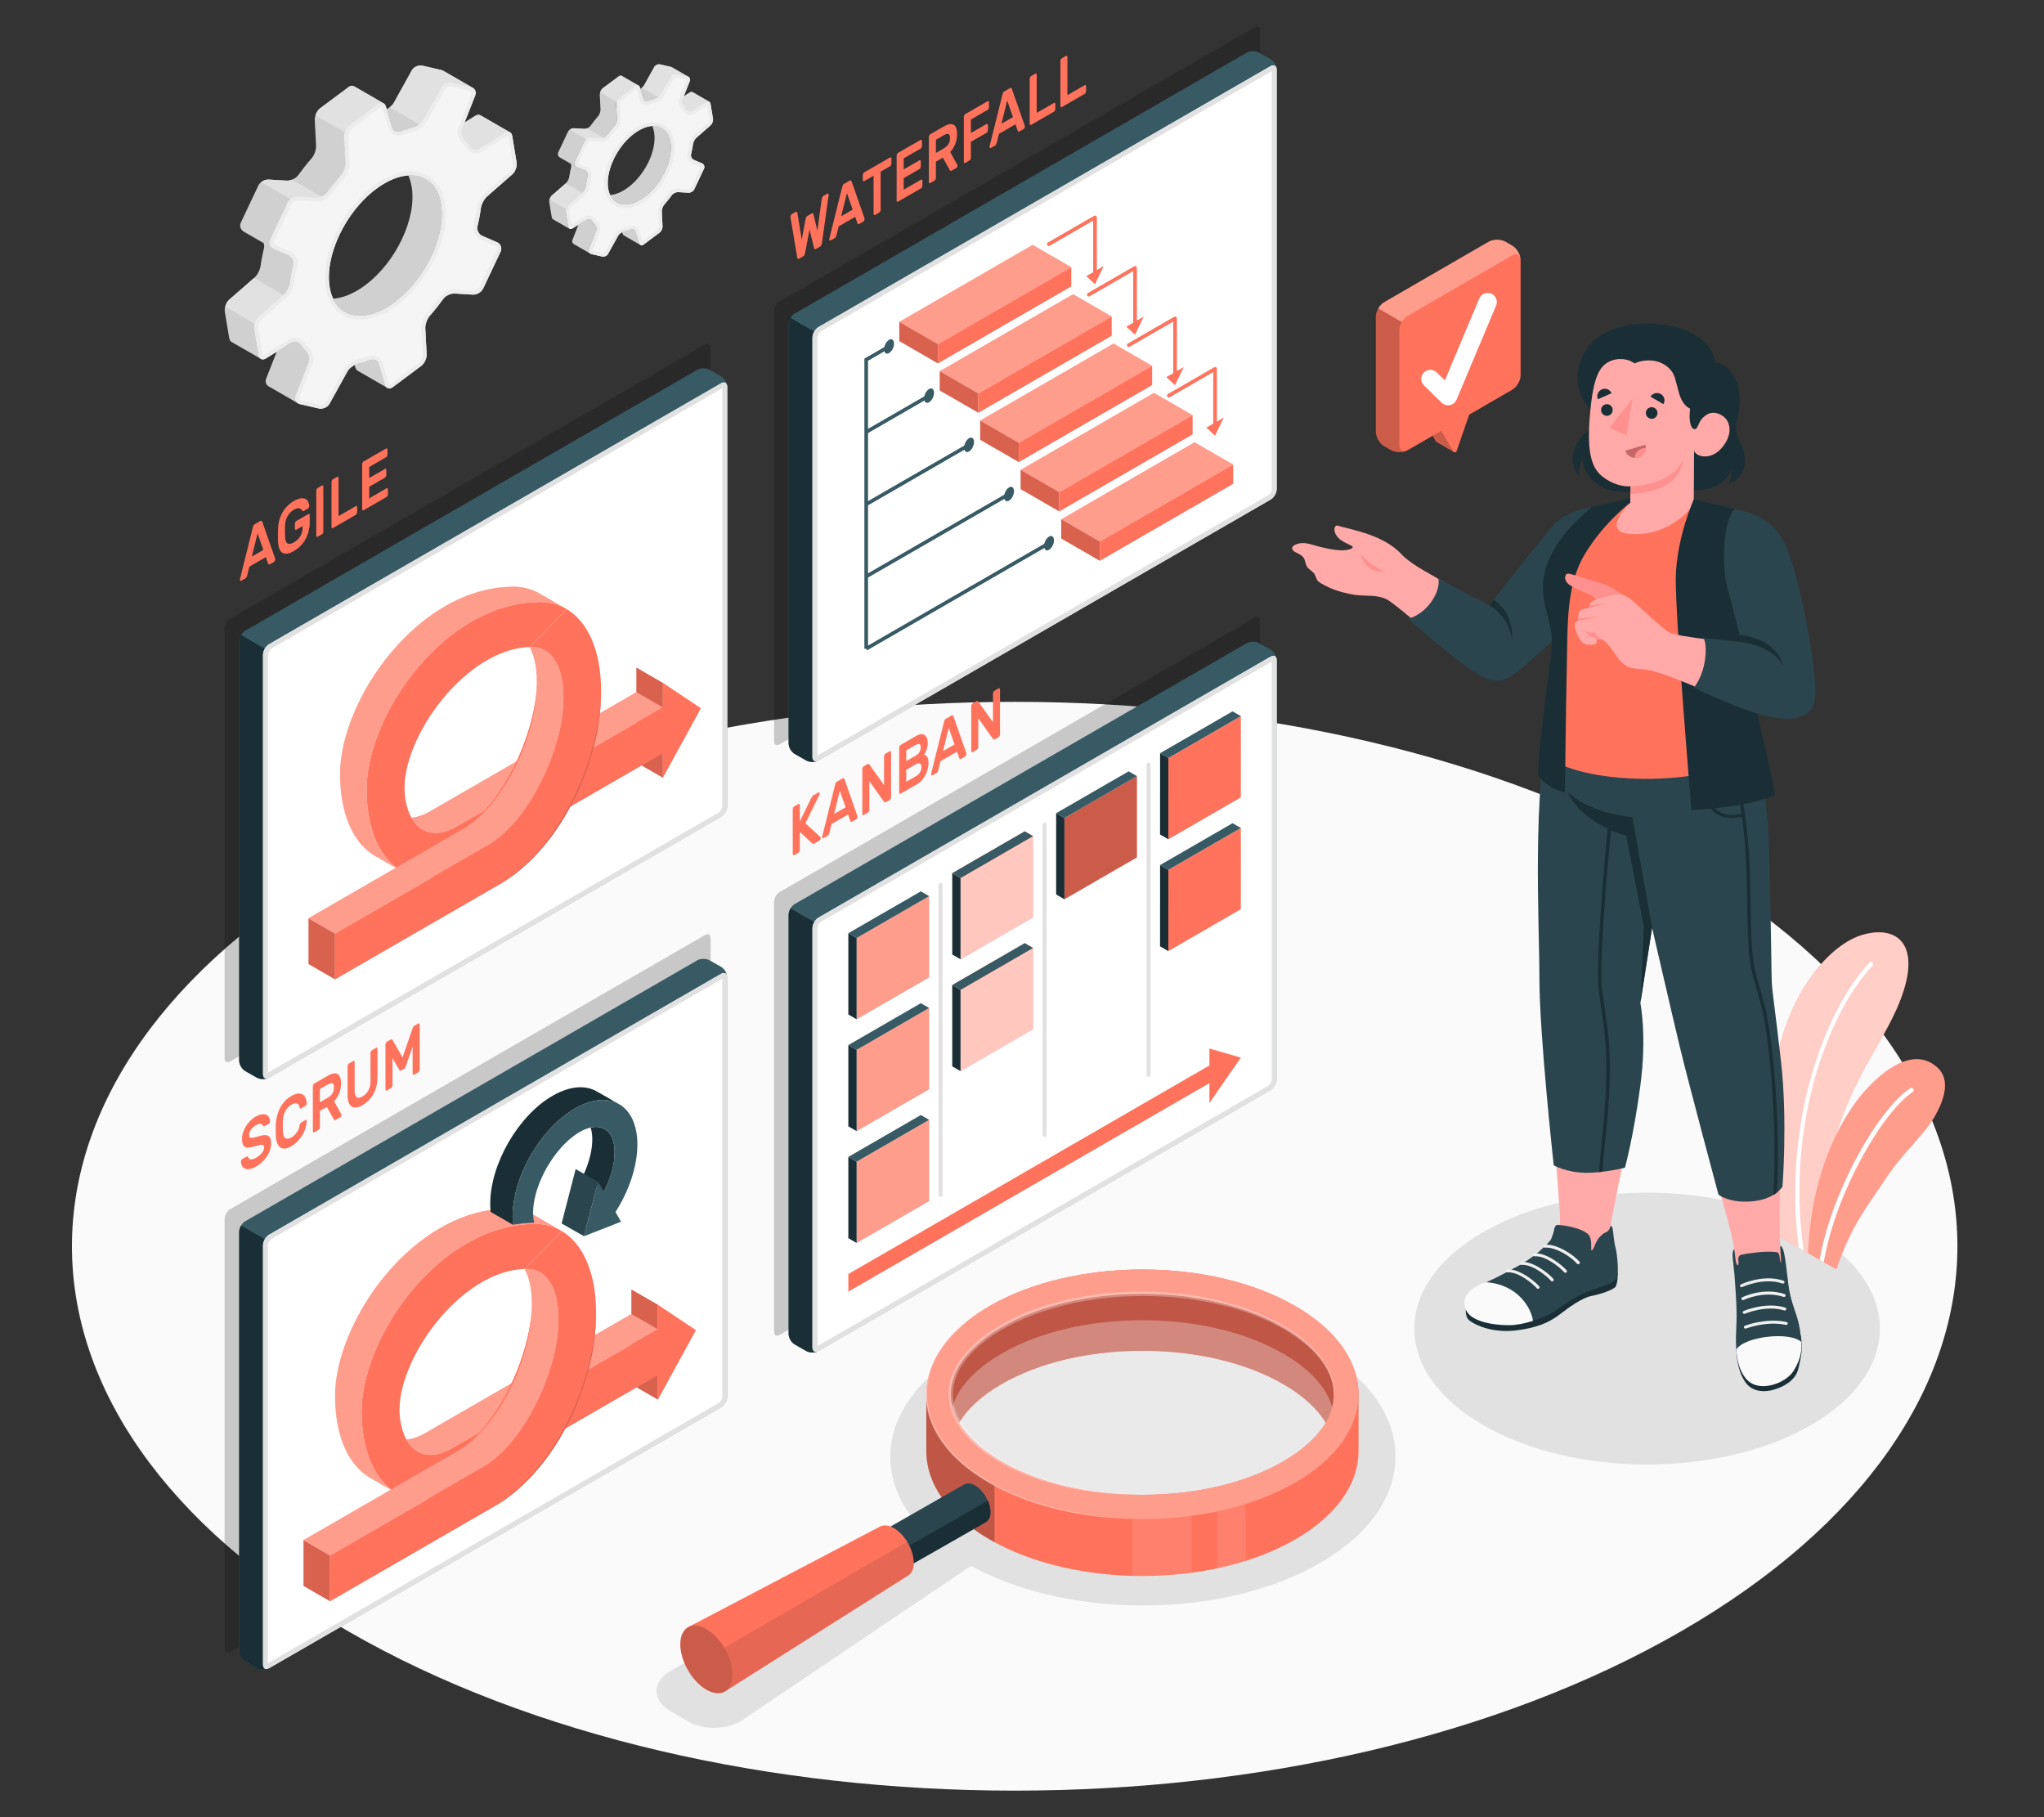 <?xml version="1.0" encoding="UTF-8"?>
<svg id="Layer_2" data-name="Layer 2" xmlns="http://www.w3.org/2000/svg" viewBox="0 0 540 480">
  <rect x="0" y="0" width="540" height="480" fill="#333333" stroke="none"/>
  <defs>
    <style>
      .cls-1 {
        fill: #ff735d;
      }

      .cls-1, .cls-2, .cls-3, .cls-4, .cls-5, .cls-6, .cls-7, .cls-8, .cls-9, .cls-10, .cls-11, .cls-12, .cls-13, .cls-14, .cls-15, .cls-16, .cls-17, .cls-18, .cls-19, .cls-20, .cls-21, .cls-22, .cls-23 {
        stroke-width: 0px;
      }

      .cls-24 {
        opacity: .6;
      }

      .cls-2 {
        fill: #375a64;
      }

      .cls-3 {
        fill: #e1e1e1;
      }

      .cls-4 {
        fill: #ececec;
      }

      .cls-5 {
        opacity: .25;
      }

      .cls-25, .cls-12 {
        opacity: .2;
      }

      .cls-7 {
        fill: #2b454e;
      }

      .cls-8 {
        fill: #c76668;
      }

      .cls-9 {
        fill: #f5f5f5;
      }

      .cls-10 {
        fill: #f0f0f0;
      }

      .cls-11 {
        fill: none;
      }

      .cls-13 {
        fill: #1a2e35;
      }

      .cls-14 {
        fill: #e7e7e7;
      }

      .cls-26, .cls-21 {
        opacity: .15;
      }

      .cls-15 {
        fill: #ff9090;
      }

      .cls-16, .cls-18, .cls-19, .cls-23 {
        fill: #fff;
      }

      .cls-27, .cls-23 {
        opacity: .3;
      }

      .cls-17 {
        fill: #fafafa;
      }

      .cls-18 {
        opacity: .65;
      }

      .cls-19, .cls-22 {
        opacity: .1;
      }

      .cls-20 {
        fill: #ffaaa8;
      }
    </style>
  </defs>
  <g id="Layer_2-2" data-name="Layer 2">
    <g>
      <g>
        <path id="Floor" class="cls-17" d="m91.95,227.51c-97.26,56.16-97.26,147.2,0,203.36,97.27,56.16,254.96,56.16,352.23,0,97.26-56.16,97.26-147.2,0-203.36-97.27-56.16-254.96-56.16-352.23,0Z"/>
        <g id="Kanban">
          <g class="cls-25">
            <path class="cls-6" d="m205.96,235.64l125.48-72.44c.81-.47,1.46-.09,1.46.84v113.6c0,.93-.65,2.06-1.46,2.53l-125.48,72.44c-.81.47-1.46.09-1.46-.84v-113.6c0-.93.65-2.06,1.46-2.53Z"/>
          </g>
          <g id="Box">
            <path class="cls-2" d="m329.37,169.89l-119.41,68.91c-.89.51-1.61,1.76-1.61,2.79v110.77c0,1.03.73,2.27,1.62,2.77l3.06,1.74c.89.5,2.34.5,3.23-.02l119.41-68.91c.89-.51,1.61-1.76,1.61-2.79v-110.77c0-1.03-.72-2.27-1.62-2.77l-3.07-1.74c-.89-.5-2.34-.5-3.23.02Z"/>
            <path class="cls-13" d="m216.26,356.86c-.86.5-2.42.51-3.23.02l-3.06-1.75c-.89-.5-1.62-1.74-1.62-2.77v-110.77c0-.53.2-1.12.51-1.64l6.26,3.63c-.3.5-.48,1.07-.48,1.58v110.77c0,.94.66,1.48,1.61.93Z"/>
            <g>
              <path class="cls-16" d="m335.67,173.46l-119.41,68.91c-.89.51-1.61,1.76-1.61,2.79v110.77c0,1.03.72,1.44,1.61.93l119.41-68.91c.89-.51,1.61-1.76,1.61-2.79v-110.77c0-1.03-.72-1.44-1.61-.93Z"/>
              <path class="cls-3" d="m335.99,174.76v110.4c0,.56-.48,1.39-.96,1.67l-119.09,68.73v-110.4c0-.56.48-1.39.96-1.67l119.09-68.73m.4-1.52c-.22,0-.46.07-.72.22l-119.41,68.91c-.89.51-1.61,1.76-1.61,2.79v110.77c0,.73.36,1.15.89,1.15.22,0,.46-.07.72-.22l119.41-68.91c.89-.51,1.61-1.76,1.61-2.79v-110.77c0-.73-.36-1.15-.89-1.15h0Z"/>
            </g>
          </g>
          <g id="Kanban-2" data-name="Kanban">
            <g>
              <g>
                <g>
                  <polygon class="cls-1" points="226.31 269.24 226.31 247.77 245.46 236.71 245.46 258.18 226.31 269.24"/>
                  <polygon class="cls-23" points="226.31 269.24 226.31 247.77 245.46 236.71 245.46 258.18 226.31 269.24"/>
                </g>
                <polygon class="cls-13" points="226.31 269.24 226.31 247.77 224.12 246.5 224.12 267.97 226.31 269.24"/>
                <polygon class="cls-2" points="245.46 236.71 243.27 235.45 224.12 246.5 226.31 247.77 245.46 236.71"/>
              </g>
              <g>
                <g>
                  <polygon class="cls-1" points="253.76 253.39 253.76 231.92 272.91 220.86 272.91 242.33 253.76 253.39"/>
                  <g class="cls-24">
                    <polygon class="cls-16" points="253.76 253.39 253.76 231.92 272.91 220.86 272.91 242.33 253.76 253.39"/>
                  </g>
                </g>
                <polygon class="cls-13" points="253.76 253.39 253.76 231.92 251.57 230.65 251.57 252.12 253.76 253.39"/>
                <polygon class="cls-1" points="272.91 220.86 270.72 219.6 251.57 230.65 253.76 231.92 272.91 220.86"/>
                <polygon class="cls-2" points="272.91 220.86 270.72 219.6 251.57 230.65 253.76 231.92 272.91 220.86"/>
              </g>
              <g>
                <g>
                  <polygon class="cls-1" points="281.21 237.54 281.21 216.07 300.36 205.01 300.36 226.48 281.21 237.54"/>
                  <polygon class="cls-12" points="281.21 237.54 281.21 216.07 300.36 205.01 300.36 226.48 281.21 237.54"/>
                </g>
                <polygon class="cls-13" points="281.21 237.54 281.21 216.07 279.02 214.8 279.02 236.27 281.21 237.54"/>
                <polygon class="cls-2" points="300.36 205.01 298.17 203.75 279.02 214.8 281.21 216.07 300.36 205.01"/>
              </g>
              <g>
                <polygon class="cls-1" points="308.66 221.69 308.67 200.22 327.82 189.16 327.81 210.63 308.66 221.69"/>
                <polygon class="cls-13" points="308.66 221.69 308.67 200.22 306.48 198.95 306.47 220.42 308.66 221.69"/>
                <polygon class="cls-2" points="327.82 189.16 325.63 187.9 306.48 198.95 308.67 200.22 327.82 189.16"/>
              </g>
              <g>
                <g>
                  <polygon class="cls-1" points="226.31 298.78 226.31 277.31 245.46 266.25 245.46 287.72 226.31 298.78"/>
                  <polygon class="cls-23" points="226.31 298.78 226.31 277.31 245.46 266.25 245.46 287.72 226.31 298.78"/>
                </g>
                <polygon class="cls-13" points="226.31 298.78 226.31 277.31 224.12 276.05 224.12 297.52 226.31 298.78"/>
                <polygon class="cls-2" points="245.46 266.25 243.27 264.99 224.12 276.05 226.31 277.31 245.46 266.25"/>
              </g>
              <g>
                <g>
                  <polygon class="cls-1" points="253.76 282.93 253.76 261.46 272.91 250.4 272.91 271.87 253.76 282.93"/>
                  <g class="cls-24">
                    <polygon class="cls-16" points="253.76 282.93 253.76 261.46 272.91 250.4 272.91 271.87 253.76 282.93"/>
                  </g>
                </g>
                <polygon class="cls-13" points="253.76 282.93 253.76 261.46 251.57 260.2 251.57 281.67 253.76 282.93"/>
                <polygon class="cls-1" points="272.91 250.4 270.72 249.14 251.57 260.2 253.76 261.46 272.91 250.4"/>
                <polygon class="cls-2" points="272.91 250.4 270.72 249.14 251.57 260.2 253.76 261.46 272.91 250.4"/>
              </g>
              <g>
                <polygon class="cls-1" points="308.66 251.23 308.67 229.76 327.82 218.7 327.81 240.17 308.66 251.23"/>
                <polygon class="cls-13" points="308.66 251.23 308.67 229.76 306.48 228.5 306.47 249.97 308.66 251.23"/>
                <polygon class="cls-2" points="327.82 218.7 325.63 217.44 306.48 228.5 308.67 229.76 327.82 218.7"/>
              </g>
              <g>
                <g>
                  <polygon class="cls-1" points="226.31 328.32 226.31 306.85 245.46 295.8 245.46 317.27 226.31 328.32"/>
                  <polygon class="cls-23" points="226.31 328.32 226.31 306.85 245.46 295.8 245.46 317.27 226.31 328.32"/>
                </g>
                <polygon class="cls-13" points="226.31 328.32 226.31 306.85 224.12 305.59 224.12 327.06 226.31 328.32"/>
                <polygon class="cls-2" points="245.46 295.8 243.27 294.53 224.12 305.59 226.31 306.85 245.46 295.8"/>
              </g>
            </g>
            <g>
              <path class="cls-3" d="m248.49,316.16c-.29,0-.52-.23-.52-.52v-81.97c0-.29.23-.52.52-.52s.52.23.52.52v81.97c0,.29-.23.52-.52.52Z"/>
              <path class="cls-3" d="m275.97,300.3c-.29,0-.52-.23-.52-.52v-81.97c0-.29.23-.52.52-.52s.52.23.52.52v81.97c0,.29-.23.52-.52.52Z"/>
              <path class="cls-3" d="m303.44,284.44c-.29,0-.52-.23-.52-.52v-81.97c0-.29.23-.52.52-.52s.52.23.52.52v81.97c0,.29-.23.52-.52.52Z"/>
            </g>
            <g>
              <polygon class="cls-1" points="319.51 291.35 319.51 276.96 327.82 279.36 319.51 291.35"/>
              <polygon class="cls-1" points="321.34 285.05 224.12 341.18 224.12 336.52 321.34 280.38 321.34 285.05"/>
            </g>
          </g>
          <g>
            <path class="cls-1" d="m216.75,221.11s.07.07.08.12c0,.04.01.08.01.1,0,.14-.04.27-.11.41-.07.14-.16.24-.26.3l-1.31.76c-.18.11-.33.13-.44.06-.11-.06-.18-.1-.19-.12l-3.24-3v4.8c0,.14-.04.27-.11.41-.07.14-.16.24-.26.3l-1.12.64c-.1.06-.19.06-.26,0-.07-.06-.11-.15-.11-.29v-11.88c0-.13.04-.27.11-.41.07-.14.16-.24.26-.3l1.12-.64c.1-.06.19-.06.26,0,.07.06.11.15.11.29v4.32l3.01-6.15c.08-.17.17-.32.26-.45.09-.13.21-.23.36-.32l1.27-.73c.1-.06.19-.06.26,0,.07.06.11.15.11.29,0,.1-.03.21-.08.32l-3.71,7.53,3.99,3.64Z"/>
            <path class="cls-1" d="m222.63,205.61c.15-.09.26-.1.33-.04.07.06.14.18.19.36l3.38,9.67s.01.07.01.12c0,.14-.04.27-.11.41-.07.14-.16.24-.26.3l-.99.57c-.18.11-.31.13-.39.07-.07-.06-.12-.13-.15-.22l-.59-1.7-4.36,2.52-.59,2.39c-.03.11-.08.24-.15.39-.07.15-.2.27-.39.38l-.99.57c-.1.06-.19.06-.26,0-.07-.06-.11-.15-.11-.29,0-.05,0-.09.01-.14l3.38-13.58c.05-.24.12-.43.19-.58.07-.15.18-.26.33-.35l1.52-.88Zm.76,7.64l-1.52-4.37-1.52,6.12,3.04-1.75Z"/>
            <path class="cls-1" d="m234.07,211.88c-.16.09-.28.1-.36.04-.08-.06-.14-.11-.18-.15l-3.86-5.42v7.58c0,.14-.04.27-.11.41-.07.14-.16.24-.26.3l-1.12.65c-.1.06-.19.06-.26,0-.07-.06-.11-.15-.11-.29v-11.88c0-.14.04-.27.11-.41.07-.14.16-.24.26-.3l.97-.56c.16-.09.28-.1.36-.04.08.06.14.11.18.15l3.86,5.42v-7.58c0-.13.04-.27.11-.41.07-.14.16-.24.26-.3l1.12-.64c.1-.06.19-.06.26,0,.07.06.11.15.11.29v11.88c0,.14-.04.27-.11.41-.07.14-.16.24-.26.3l-.96.56Z"/>
            <path class="cls-1" d="m237.93,209.65c-.1.06-.19.06-.26,0-.07-.06-.11-.15-.11-.29v-11.88c0-.13.04-.27.11-.41.07-.14.16-.24.26-.3l4.07-2.35c.59-.34,1.08-.51,1.48-.49.4.01.71.13.95.35.24.22.41.52.52.88.11.36.16.73.16,1.09s-.04.72-.11,1.05c-.07.33-.16.63-.27.89-.11.26-.21.49-.32.69-.11.2-.19.34-.26.42.29.09.55.31.79.64.24.33.36.86.36,1.59,0,.47-.06.97-.19,1.5-.13.53-.32,1.06-.57,1.57-.25.51-.56.99-.93,1.43-.37.44-.8.8-1.29,1.08l-4.39,2.53Zm5.31-12.23c0-.47-.11-.75-.33-.87-.22-.11-.57-.03-1.05.25l-2.44,1.41v2.83l2.44-1.41c.48-.28.83-.6,1.05-.96.22-.37.33-.78.33-1.25Zm-3.82,9.07l2.55-1.47c.51-.29.88-.65,1.11-1.07.23-.42.35-.87.35-1.33s-.12-.78-.37-.93-.61-.09-1.1.19l-2.55,1.47v3.15Z"/>
            <path class="cls-1" d="m251.41,189c.15-.08.26-.1.33-.03.07.06.14.18.19.36l3.38,9.67s.01.07.01.12c0,.14-.04.27-.11.41-.07.14-.16.24-.26.3l-.99.57c-.18.11-.31.13-.39.07-.07-.06-.12-.13-.15-.22l-.59-1.7-4.36,2.52-.59,2.38c-.03.11-.08.24-.15.39-.07.15-.2.27-.39.38l-.99.57c-.1.06-.19.06-.26,0-.07-.06-.11-.15-.11-.29,0-.05,0-.09.01-.14l3.38-13.58c.05-.24.12-.43.19-.58.07-.15.18-.26.33-.35l1.52-.88Zm.76,7.64l-1.52-4.37-1.52,6.12,3.04-1.75Z"/>
            <path class="cls-1" d="m262.85,195.27c-.16.09-.28.1-.36.04-.08-.06-.14-.11-.18-.15l-3.86-5.42v7.58c0,.14-.04.27-.11.41-.07.14-.16.24-.26.3l-1.12.64c-.1.06-.19.06-.26,0s-.11-.15-.11-.29v-11.88c0-.13.04-.27.11-.41.07-.14.16-.24.26-.3l.97-.56c.16-.09.28-.11.36-.04.08.06.14.11.18.15l3.86,5.42v-7.58c0-.13.04-.27.11-.41.07-.14.16-.24.26-.3l1.12-.64c.1-.06.19-.06.26,0,.07.06.11.15.11.29v11.88c0,.14-.04.27-.11.41-.07.14-.16.24-.26.3l-.96.56Z"/>
          </g>
        </g>
        <g id="Scrum">
          <g class="cls-25">
            <path class="cls-6" d="m60.8,319.41l125.48-72.44c.81-.47,1.46-.09,1.46.84v113.6c0,.93-.65,2.06-1.46,2.53l-125.48,72.44c-.81.47-1.46.09-1.46-.84v-113.6c0-.93.65-2.06,1.46-2.53Z"/>
          </g>
          <g id="Box-2" data-name="Box">
            <path class="cls-2" d="m184.21,253.67l-119.41,68.91c-.89.51-1.61,1.76-1.61,2.79v110.77c0,1.03.73,2.26,1.62,2.77l3.06,1.74c.89.5,2.34.5,3.23-.02l119.41-68.91c.89-.51,1.61-1.76,1.61-2.79v-110.77c0-1.03-.72-2.27-1.62-2.77l-3.07-1.74c-.89-.5-2.34-.5-3.23.02Z"/>
            <path class="cls-13" d="m71.11,440.63c-.86.5-2.42.51-3.23.02l-3.06-1.74c-.89-.5-1.62-1.74-1.62-2.77v-110.77c0-.53.2-1.12.51-1.64l6.26,3.63c-.3.5-.48,1.07-.48,1.58v110.77c0,.94.66,1.48,1.61.93Z"/>
            <g>
              <path class="cls-16" d="m190.51,257.23l-119.41,68.91c-.89.51-1.61,1.76-1.61,2.79v110.77c0,1.03.72,1.44,1.61.93l119.41-68.91c.89-.51,1.61-1.76,1.61-2.79v-110.77c0-1.03-.72-1.44-1.61-.93Z"/>
              <path class="cls-3" d="m190.83,258.53v110.4c0,.56-.48,1.39-.96,1.67l-119.09,68.73v-110.4c0-.56.48-1.39.96-1.67l119.09-68.73m.4-1.52c-.22,0-.46.07-.72.22l-119.41,68.91c-.89.51-1.61,1.76-1.61,2.79v110.77c0,.73.36,1.15.89,1.15.22,0,.46-.07.72-.22l119.41-68.91c.89-.51,1.61-1.76,1.61-2.79v-110.77c0-.73-.36-1.15-.89-1.15h0Z"/>
            </g>
          </g>
          <g id="Scrum-2" data-name="Scrum">
            <g id="Arrow">
              <g>
                <polygon class="cls-1" points="166.8 365.67 166.8 340.6 173.82 344.65 173.82 369.72 166.8 365.67"/>
                <polygon class="cls-21" points="166.8 365.67 166.8 340.6 173.82 344.65 173.82 369.72 166.8 365.67"/>
              </g>
              <polygon class="cls-1" points="80.18 406.81 80.18 418.91 87.2 422.97 87.2 410.86 80.18 406.81"/>
              <g class="cls-26">
                <polygon class="cls-6" points="80.18 406.81 80.18 418.91 87.2 422.97 87.2 410.86 80.18 406.81"/>
              </g>
              <path class="cls-1" d="m173.82,351.13l-54.42,31.43c-5.31,3.07-9.68,2-12.04-2.32,1.54-.12,3.23-.69,5.03-1.73l54.41-31.43,7.02,4.05Z"/>
              <path class="cls-23" d="m173.82,351.13l-54.42,31.43c-5.31,3.07-9.68,2-12.04-2.32,1.54-.12,3.23-.69,5.03-1.73l54.41-31.43,7.02,4.05Z"/>
              <path class="cls-1" d="m183.87,351.36l-10.05-6.71v6.48l-54.42,31.43c-5.31,3.07-9.68,2-12.04-2.32h0c-.61-1.12-1.09-2.46-1.41-3.99-.52-2.47-.51-5.02-.08-7.51,2.53-14.61,17.79-33.13,32.74-33.55l9.77-10.03c-2.07-1.23-4.42-1.88-6.97-1.88-25.17,0-45.88,29.77-45.88,49.48,0,10.78,3.6,18.38,9.27,21.65h0c4.7,2.7,10.82,2.44,17.5-1.42l51.51-29.76v6.48l10.05-18.36Z"/>
              <g>
                <path class="cls-1" d="m104.8,394.41s-5.94-3.44-7.01-4.05c-5.68-3.27-9.27-10.86-9.27-21.65,0-19.71,20.7-49.48,45.88-49.48,2.56,0,4.89.67,6.97,1.88,1.3.75,7.02,4.05,7.02,4.05-2.07-1.23-4.42-1.88-6.97-1.88-25.17,0-45.88,29.77-45.88,49.48,0,10.78,3.6,18.38,9.27,21.65h0Z"/>
                <path class="cls-23" d="m104.8,394.41s-5.94-3.44-7.01-4.05c-5.68-3.27-9.27-10.86-9.27-21.65,0-19.71,20.7-49.48,45.88-49.48,2.56,0,4.89.67,6.97,1.88,1.3.75,7.02,4.05,7.02,4.05-2.07-1.23-4.42-1.88-6.97-1.88-25.17,0-45.88,29.77-45.88,49.48,0,10.78,3.6,18.38,9.27,21.65h0Z"/>
              </g>
              <g>
                <g>
                  <path class="cls-1" d="m80.18,406.81l40.66-23.48h0c.45-.26.9-.55,1.36-.87,9.26-6.43,17.42-22.55,18.24-35.99.29-4.83-.4-8.66-1.84-11.28h0c.17,0,.34,0,.52,0h0c5.48-.1,8.93,5.57,8.34,15.34-.82,13.44-8.98,29.56-18.24,35.99-.46.32-.91.61-1.36.87h0s-40.66,23.48-40.66,23.48l-7.02-4.05Z"/>
                  <path class="cls-23" d="m80.18,406.81l40.66-23.48h0c.45-.26.9-.55,1.36-.87,9.26-6.43,17.42-22.55,18.24-35.99.29-4.83-.4-8.66-1.84-11.28h0c.17,0,.34,0,.52,0h0c5.48-.1,8.93,5.57,8.34,15.34-.82,13.44-8.98,29.56-18.24,35.99-.46.32-.91.61-1.36.87h0s-40.66,23.48-40.66,23.48l-7.02-4.05Z"/>
                </g>
                <path class="cls-1" d="m148.38,325.17l-9.77,10.02c.17,0,.34,0,.52,0,5.48-.1,8.93,5.57,8.34,15.34-.82,13.44-8.98,29.56-18.24,35.99-.46.32-.91.61-1.36.87h0s-40.66,23.48-40.66,23.48v12.1s43.51-25.12,43.51-25.12c14.78-8.53,26.76-31.42,26.76-51.12,0-10.67-3.51-18.24-9.08-21.56Z"/>
                <path class="cls-1" d="m122.21,382.46c9.03-6.81,15.31-19.94,17.52-30.87,0,0,.44-2.55.44-2.55l.28-2.57-.2,2.59-.35,2.57c-1.96,10.99-8.35,24.34-17.69,30.84h0Z"/>
              </g>
              <g>
                <path class="cls-1" d="m130.7,397.85c14.31-8.88,23.6-27.36,26.13-43.66.38-2.47.59-4.96.62-7.46.03,2.5-.13,5-.46,7.48-2.28,16.39-11.69,35.07-26.3,43.64h0Z"/>
                <path class="cls-21" d="m130.7,397.85c14.31-8.88,23.6-27.36,26.13-43.66.38-2.47.59-4.96.62-7.46.03,2.5-.13,5-.46,7.48-2.28,16.39-11.69,35.07-26.3,43.64h0Z"/>
              </g>
            </g>
            <g id="Arrow-2" data-name="Arrow">
              <path class="cls-13" d="m157.65,288.29c-2.98-1.72-7.1-1.47-11.66,1.15-9.1,5.26-16.48,18.04-16.48,28.55,0,.74.04,1.45.11,2.13l5.91,3.41c-.08-.69-.11-1.41-.11-2.17,0-.33,0-.67.02-1.01.4-9.12,6.07-19.68,13.48-25.51.97-.77,1.96-1.44,2.98-2.03,4.55-2.63,8.67-2.87,11.66-1.15-1.81-1.04-4.1-2.32-5.91-3.37Z"/>
              <path class="cls-13" d="m162.36,305.26c-.18,3.04-1.23,6.4-2.84,9.57l-5.91-3.37c1.61-3.17,2.65-6.54,2.84-9.57.09-1.58-.05-2.94-.41-4.05,1.44-.33,2.7-.18,3.71.41,1.81,1.04,2.81,3.46,2.6,7.01Z"/>
              <path class="cls-2" d="m168.39,302.33c0-5.26-1.85-8.95-4.83-10.67-2.98-1.72-7.11-1.48-11.66,1.15-1.02.59-2.02,1.27-2.98,2.03-7.41,5.84-13.08,16.39-13.48,25.51-.01.34-.02.67-.02,1.01,0,.76.04,1.48.11,2.16,1.84-.32,3.71-.51,5.6-.54-.25-1.01-.35-2.19-.27-3.54.42-7.1,5.58-16.03,11.51-19.95,1.3-.86,2.53-1.41,3.66-1.66,1.44-.33,2.7-.18,3.72.41,1.81,1.05,2.81,3.46,2.6,7.02-.18,3.04-1.23,6.4-2.83,9.57l-1.53-2.65-3.72,14.37,9.8-3.84-1.47-2.55c3.54-5.53,5.79-12.03,5.79-17.83Z"/>
              <polygon class="cls-7" points="157.99 312.18 152.08 308.81 148.37 323.17 154.27 326.54 157.99 312.18"/>
            </g>
          </g>
          <g>
            <path class="cls-1" d="m67.58,294.94c.62-.36,1.16-.56,1.63-.61.47-.05.86,0,1.17.15.31.15.55.38.71.68.16.31.25.63.27.98,0,.14-.03.28-.1.42s-.17.23-.27.29l-.97.56c-.16.09-.27.12-.35.08-.08-.03-.15-.1-.21-.2-.14-.23-.35-.37-.63-.44-.28-.06-.7.06-1.25.38-.24.14-.47.3-.68.5-.22.19-.41.4-.57.62-.16.22-.29.45-.38.69-.09.24-.14.47-.14.7,0,.28.04.49.13.61.09.13.23.2.44.21.21.01.48-.03.82-.11.34-.09.76-.2,1.27-.35.55-.16,1.03-.25,1.43-.26.4-.02.73.05.98.21.25.15.44.39.57.71.12.32.19.73.19,1.24,0,.55-.09,1.12-.28,1.69-.18.58-.45,1.13-.79,1.67-.34.53-.76,1.04-1.26,1.52-.5.48-1.05.9-1.67,1.26-.51.3-1.01.5-1.48.6-.47.11-.89.11-1.25,0-.36-.1-.66-.31-.88-.63-.22-.31-.34-.73-.37-1.26-.01-.14.02-.28.1-.42.08-.14.17-.23.27-.29l.97-.56c.16-.09.28-.12.36-.1.08.03.15.1.21.21.06.12.14.24.23.34.09.11.22.18.37.21.16.03.35.02.59-.03.24-.06.53-.19.88-.39.28-.16.54-.34.8-.54.26-.2.48-.43.68-.67.19-.24.35-.49.47-.75.12-.26.18-.53.18-.81s-.06-.45-.19-.55c-.13-.1-.32-.13-.59-.1-.26.03-.59.1-.97.21-.39.11-.83.23-1.34.35-.46.12-.86.18-1.21.17-.35,0-.63-.09-.86-.25-.23-.16-.39-.41-.5-.75-.11-.33-.17-.78-.17-1.33s.09-1.11.28-1.69c.18-.57.44-1.12.76-1.63.32-.52.71-1,1.15-1.45.45-.45.93-.82,1.44-1.12Z"/>
            <path class="cls-1" d="m79.14,297.24c.02-.17.07-.32.14-.44.08-.12.16-.21.26-.27l1.12-.65c.1-.06.19-.06.27-.02.08.05.11.15.1.3-.03.52-.12,1.07-.28,1.67-.16.6-.41,1.19-.74,1.79s-.75,1.17-1.26,1.72c-.51.55-1.12,1.03-1.84,1.45-.63.37-1.2.56-1.68.59-.49.03-.9-.08-1.24-.33-.34-.25-.6-.63-.79-1.15-.19-.52-.3-1.13-.34-1.85-.02-.46-.03-.96-.03-1.53s0-1.08.03-1.56c.04-.76.15-1.5.34-2.24.19-.73.45-1.42.79-2.07.34-.64.75-1.23,1.24-1.77.49-.53,1.05-.98,1.68-1.35.72-.42,1.33-.64,1.84-.67.5-.03.92.05,1.26.27s.58.53.74.94c.16.42.26.86.28,1.34,0,.14-.03.28-.1.42-.08.14-.17.24-.27.29l-1.12.65c-.09.05-.18.06-.26.03-.08-.03-.13-.12-.15-.27-.03-.23-.09-.43-.19-.61-.1-.17-.24-.3-.41-.39-.18-.08-.4-.11-.66-.07-.27.04-.58.16-.94.37-.36.21-.67.46-.94.76-.27.3-.49.63-.67.98-.18.35-.32.72-.41,1.12-.1.4-.15.79-.17,1.18-.02.48-.03,1-.03,1.56s.01,1.07.03,1.53c.02.38.08.71.17,1,.1.28.24.49.41.63.18.14.4.21.67.2.27,0,.58-.11.94-.32.36-.21.67-.45.94-.72.27-.27.49-.55.67-.84.18-.29.32-.58.42-.87.1-.29.16-.57.19-.83Z"/>
            <path class="cls-1" d="m86.58,284.16c1.15-.66,2.02-.81,2.62-.45.6.37.9,1.18.9,2.44,0,.9-.15,1.75-.46,2.56-.31.81-.76,1.54-1.36,2.19l1.9,3.44c.03.06.04.12.04.18,0,.11-.03.22-.09.34-.06.12-.13.2-.21.24l-1.17.68c-.18.11-.32.13-.41.06-.09-.07-.15-.14-.19-.21l-1.81-3.24-1.83,1.06v4.29c0,.14-.04.27-.11.41-.07.14-.16.24-.26.3l-1.12.65c-.1.06-.19.06-.26,0-.07-.06-.11-.15-.11-.29v-11.88c0-.14.04-.27.11-.41.07-.14.16-.24.26-.3l3.56-2.05Zm-2.07,6.99l2-1.15c.52-.3.94-.67,1.25-1.09.31-.43.47-.98.47-1.67s-.16-1.06-.47-1.11c-.31-.05-.73.07-1.25.38l-2,1.15v3.49Z"/>
            <path class="cls-1" d="m99.35,276.78c.1-.06.19-.06.26,0,.07.06.11.15.11.29v7.54c0,.76-.08,1.49-.25,2.2-.16.71-.41,1.38-.74,2.01-.33.63-.75,1.21-1.24,1.74-.5.53-1.07.98-1.72,1.35-.66.38-1.24.6-1.73.64-.49.04-.9-.06-1.23-.31-.33-.25-.58-.64-.74-1.16-.16-.52-.24-1.16-.24-1.92v-7.54c0-.13.04-.27.11-.41.07-.14.16-.24.26-.3l1.12-.65c.1-.06.19-.06.26,0,.07.06.11.15.11.29v7.45c0,.5.05.9.15,1.2.1.3.24.51.43.63.18.12.4.16.66.11.26-.04.54-.15.84-.33.3-.18.59-.39.85-.64.26-.26.49-.55.67-.88.18-.33.33-.71.43-1.12.11-.42.16-.88.16-1.38v-7.45c0-.13.04-.27.11-.41.07-.14.16-.24.26-.3l1.1-.64Z"/>
            <path class="cls-1" d="m106.34,279.32l2.62-7.58c.04-.08.1-.22.19-.4.09-.18.22-.33.41-.44l.94-.54c.1-.06.19-.06.26,0,.07.06.11.15.11.29v11.88c0,.14-.04.27-.11.42-.07.14-.16.24-.26.3l-1.12.64c-.1.06-.19.06-.26,0-.07-.06-.11-.15-.11-.29v-7.19l-1.79,5.18c-.05.12-.11.26-.19.41-.08.15-.19.27-.32.34l-.72.41c-.13.07-.23.08-.32.03-.08-.06-.15-.12-.19-.19l-1.79-3.1v7.19c0,.14-.04.27-.11.41-.07.14-.16.24-.26.3l-1.12.65c-.1.06-.19.06-.26,0-.07-.06-.11-.15-.11-.29v-11.88c0-.14.04-.27.11-.41.07-.14.16-.24.26-.3l.94-.54c.18-.11.32-.12.41-.03.09.08.15.15.19.19l2.62,4.56Z"/>
          </g>
        </g>
        <g id="Waterfall">
          <g class="cls-25">
            <path class="cls-6" d="m205.96,79.65L331.44,7.22c.81-.47,1.46-.09,1.46.84v113.6c0,.93-.65,2.06-1.46,2.53l-125.48,72.44c-.81.47-1.46.09-1.46-.84v-113.6c0-.93.65-2.06,1.46-2.53Z"/>
          </g>
          <g id="Box-3" data-name="Box">
            <path class="cls-2" d="m329.37,13.91l-119.41,68.91c-.89.51-1.61,1.76-1.61,2.79v110.77c0,1.03.73,2.27,1.62,2.77l3.06,1.74c.89.5,2.34.5,3.23-.02l119.41-68.91c.89-.51,1.61-1.76,1.61-2.79V18.4c0-1.03-.72-2.27-1.62-2.77l-3.07-1.74c-.89-.5-2.34-.5-3.23.02Z"/>
            <path class="cls-13" d="m216.26,200.87c-.86.5-2.42.51-3.23.02l-3.06-1.74c-.89-.5-1.62-1.74-1.62-2.77v-110.77c0-.53.2-1.12.51-1.64l6.26,3.63c-.3.5-.48,1.07-.48,1.58v110.77c0,.94.66,1.48,1.61.93Z"/>
            <g>
              <path class="cls-16" d="m335.67,17.47l-119.41,68.91c-.89.51-1.61,1.76-1.61,2.79v110.77c0,1.03.72,1.44,1.61.93l119.41-68.91c.89-.51,1.61-1.76,1.61-2.79V18.4c0-1.03-.72-1.44-1.61-.93Z"/>
              <path class="cls-3" d="m335.99,18.77v110.4c0,.56-.48,1.39-.96,1.67l-119.09,68.73v-110.4c0-.56.48-1.39.96-1.67l119.09-68.73m.4-1.52c-.22,0-.46.07-.72.22l-119.41,68.91c-.89.51-1.61,1.76-1.61,2.79v110.77c0,.73.36,1.15.89,1.15.22,0,.46-.07.72-.22l119.41-68.91c.89-.51,1.61-1.76,1.61-2.79V18.4c0-.73-.36-1.15-.89-1.15h0Z"/>
            </g>
          </g>
          <g id="Waterfall-2" data-name="Waterfall">
            <g>
              <g>
                <rect class="cls-2" x="225.11" y="156.95" width="55.77" height=".96" transform="translate(-44.82 147.57) rotate(-30)"/>
                <rect class="cls-2" x="225.93" y="140.9" width="43.57" height=".96" transform="translate(-37.51 142.76) rotate(-29.99)"/>
                <rect class="cls-2" x="226.74" y="124.86" width="31.37" height=".96" transform="translate(-30.19 137.98) rotate(-29.99)"/>
                <rect class="cls-2" x="227.56" y="108.82" width="19.18" height=".96" transform="translate(-22.88 133.19) rotate(-29.99)"/>
                <polygon class="cls-2" points="229.32 171.37 228.36 171.37 228.36 94.73 234.65 91.1 235.13 91.93 229.32 95.29 229.32 171.37"/>
              </g>
              <g>
                <path class="cls-2" d="m278.45,142.73c0,.96-.58,2.08-1.31,2.5-.72.42-1.31-.03-1.31-.99s.58-2.08,1.31-2.5c.72-.42,1.31.03,1.31.99Z"/>
                <path class="cls-2" d="m267.89,129.74c0,.96-.58,2.08-1.31,2.5-.72.42-1.31-.03-1.31-.99s.58-2.08,1.31-2.5c.72-.42,1.31.03,1.31.99Z"/>
                <path class="cls-2" d="m257.32,116.75c0,.96-.58,2.08-1.31,2.5-.72.42-1.31-.03-1.31-.99s.58-2.08,1.31-2.5c.72-.42,1.31.03,1.31.99Z"/>
                <path class="cls-2" d="m246.76,103.75c0,.96-.58,2.08-1.31,2.5-.72.42-1.31-.03-1.31-.99s.58-2.08,1.31-2.5c.72-.42,1.31.03,1.31.99Z"/>
                <path class="cls-2" d="m236.19,90.76c0,.96-.58,2.08-1.31,2.5-.72.42-1.31-.03-1.31-.99s.58-2.08,1.31-2.5c.72-.42,1.31.03,1.31.99Z"/>
              </g>
            </g>
            <g>
              <path class="cls-1" d="m289.77,71.33v-13.9c0-.17-.09-.33-.24-.42-.15-.09-.33-.09-.48,0l-12.22,7.06c-.23.13-.31.43-.18.66.13.23.43.31.66.18l11.49-6.64v13.62l-1.82,1.05,2.3,2.14,2.3-4.79-1.82,1.05Z"/>
              <path class="cls-1" d="m300.35,84.67v-13.9c0-.17-.09-.33-.24-.42-.15-.09-.33-.09-.48,0l-12.22,7.06c-.23.13-.31.43-.18.66.13.23.43.31.66.18l11.49-6.64v13.62l-1.82,1.05,2.3,2.14,2.3-4.79-1.82,1.05Z"/>
              <path class="cls-1" d="m310.92,98v-13.9c0-.17-.09-.33-.24-.42-.15-.09-.33-.09-.48,0l-12.22,7.06c-.23.13-.31.43-.18.66.13.23.43.31.66.18l11.49-6.64v13.62l-1.82,1.05,2.3,2.14,2.3-4.79-1.82,1.05Z"/>
              <path class="cls-1" d="m321.49,111.34v-13.9c0-.17-.09-.33-.24-.42-.15-.09-.33-.09-.48,0l-12.22,7.06c-.23.13-.31.43-.18.66.13.23.43.31.66.18l11.49-6.64v13.62l-1.82,1.05,2.3,2.14,2.3-4.79-1.82,1.05Z"/>
            </g>
            <g>
              <g>
                <g>
                  <polygon class="cls-1" points="280.36 137.16 290.56 143.05 325.79 122.71 315.58 116.82 280.36 137.16"/>
                  <polygon class="cls-23" points="280.36 137.16 290.56 143.05 325.79 122.71 315.58 116.82 280.36 137.16"/>
                </g>
                <polygon class="cls-1" points="280.36 137.16 290.56 143.05 290.56 148.14 280.36 142.24 280.36 137.16"/>
                <polygon class="cls-21" points="280.36 137.16 290.56 143.05 290.56 148.14 280.36 142.24 280.36 137.16"/>
                <polygon class="cls-1" points="325.79 122.71 325.79 127.8 290.56 148.14 290.56 143.05 325.79 122.71"/>
              </g>
              <g>
                <g>
                  <polygon class="cls-1" points="237.58 85.02 247.79 90.91 283.02 70.57 272.81 64.68 237.58 85.02"/>
                  <polygon class="cls-23" points="237.58 85.02 247.79 90.91 283.02 70.57 272.81 64.68 237.58 85.02"/>
                </g>
                <polygon class="cls-1" points="237.58 85.02 247.79 90.91 247.79 96 237.58 90.1 237.58 85.02"/>
                <polygon class="cls-21" points="237.58 85.02 247.79 90.91 247.79 96 237.58 90.1 237.58 85.02"/>
                <polygon class="cls-1" points="283.02 70.57 283.02 75.66 247.79 96 247.79 90.91 283.02 70.57"/>
              </g>
              <g>
                <g>
                  <polygon class="cls-1" points="248.26 98.05 258.47 103.94 293.7 83.6 283.49 77.71 248.26 98.05"/>
                  <polygon class="cls-23" points="248.26 98.05 258.47 103.94 293.7 83.6 283.49 77.71 248.26 98.05"/>
                </g>
                <polygon class="cls-1" points="248.26 98.05 258.47 103.94 258.47 109.03 248.26 103.14 248.26 98.05"/>
                <polygon class="cls-21" points="248.26 98.05 258.47 103.94 258.47 109.03 248.26 103.14 248.26 98.05"/>
                <polygon class="cls-1" points="293.7 83.6 293.7 88.69 258.47 109.03 258.47 103.94 293.7 83.6"/>
              </g>
              <g>
                <g>
                  <polygon class="cls-1" points="258.95 111.08 269.16 116.97 304.38 96.64 294.18 90.74 258.95 111.08"/>
                  <polygon class="cls-23" points="258.95 111.08 269.16 116.97 304.38 96.64 294.18 90.74 258.95 111.08"/>
                </g>
                <polygon class="cls-1" points="258.95 111.08 269.16 116.97 269.16 122.06 258.95 116.17 258.95 111.08"/>
                <polygon class="cls-21" points="258.95 111.08 269.16 116.97 269.16 122.06 258.95 116.17 258.95 111.08"/>
                <polygon class="cls-1" points="304.38 96.64 304.38 101.72 269.16 122.06 269.16 116.97 304.38 96.64"/>
              </g>
              <g>
                <g>
                  <polygon class="cls-1" points="269.63 124.11 279.84 130.01 315.07 109.67 304.86 103.77 269.63 124.11"/>
                  <polygon class="cls-23" points="269.63 124.11 279.84 130.01 315.07 109.67 304.86 103.77 269.63 124.11"/>
                </g>
                <polygon class="cls-1" points="269.63 124.11 279.84 130.01 279.84 135.09 269.63 129.2 269.63 124.11"/>
                <polygon class="cls-21" points="269.63 124.11 279.84 130.01 279.84 135.09 269.63 129.2 269.63 124.11"/>
                <polygon class="cls-1" points="315.07 109.67 315.07 114.75 279.84 135.09 279.84 130.01 315.07 109.67"/>
              </g>
            </g>
          </g>
          <g>
            <path class="cls-1" d="m213.88,60.62l-1.19,6.18c-.05.21-.1.39-.17.55-.07.16-.17.28-.31.35l-1.12.65c-.14.08-.25.08-.32.01-.08-.07-.13-.19-.16-.36l-1.77-10.59c0-.06-.01-.1-.01-.14,0-.14.04-.27.11-.41.07-.14.16-.24.26-.3l1.02-.59c.09-.05.18-.07.26-.04.08.03.14.12.17.29l1.16,7.13,1.02-5.5c.02-.1.06-.23.13-.41.07-.18.19-.31.35-.41l1.13-.65c.17-.1.28-.1.35,0,.07.1.11.18.13.26l1.02,4.32,1.16-8.47c.03-.2.08-.36.17-.48.08-.12.17-.21.26-.26l1.02-.59c.1-.06.19-.06.26,0,.07.06.11.15.11.29,0,.04,0,.09-.01.16l-1.77,12.63c-.03.2-.08.38-.16.54-.08.16-.19.28-.33.36l-1.12.64c-.14.08-.24.08-.31,0-.07-.08-.13-.19-.17-.35l-1.19-4.81Z"/>
            <path class="cls-1" d="m224.51,47.73c.15-.08.26-.1.33-.04.07.06.14.18.19.36l3.38,9.67s.01.07.01.12c0,.14-.04.27-.11.41-.07.14-.16.24-.26.3l-.99.57c-.18.11-.31.13-.39.07-.07-.06-.12-.13-.15-.22l-.59-1.7-4.36,2.52-.59,2.38c-.03.12-.08.25-.15.39-.07.15-.2.27-.39.38l-.99.57c-.1.06-.19.06-.26,0-.07-.06-.11-.15-.11-.29,0-.05,0-.09.01-.14l3.38-13.58c.06-.24.12-.43.19-.58.07-.15.18-.26.33-.35l1.52-.88Zm.76,7.64l-1.52-4.37-1.52,6.12,3.03-1.75Z"/>
            <path class="cls-1" d="m235.13,41.6c.1-.06.19-.06.26,0,.07.06.11.15.11.29v1.31c0,.14-.04.27-.11.41-.07.14-.16.24-.26.3l-2.48,1.43v10.08c0,.14-.04.27-.11.41-.07.14-.16.24-.26.3l-1.12.65c-.1.06-.19.06-.26,0-.07-.06-.11-.15-.11-.29v-10.08l-2.48,1.43c-.1.06-.19.06-.26,0-.07-.05-.11-.15-.11-.29v-1.31c0-.14.04-.27.11-.41.07-.14.16-.24.26-.3l6.83-3.94Z"/>
            <path class="cls-1" d="m243.31,47.45c.1-.06.19-.06.26,0,.07.06.11.15.11.29v1.31c0,.14-.04.27-.11.41-.07.14-.16.24-.26.3l-6.06,3.5c-.1.06-.19.06-.26,0s-.11-.15-.11-.29v-11.88c0-.13.04-.27.11-.41.07-.14.16-.24.26-.3l5.95-3.43c.1-.06.19-.06.26,0,.07.06.11.15.11.29v1.31c0,.13-.04.27-.11.41-.07.14-.16.24-.26.3l-4.46,2.57v2.92l4.15-2.4c.1-.06.19-.06.26,0,.07.05.11.15.11.29v1.31c0,.14-.04.27-.11.41-.07.14-.16.24-.26.3l-4.15,2.4v3.05l4.57-2.64Z"/>
            <path class="cls-1" d="m249.33,33.41c1.15-.66,2.02-.81,2.62-.45.6.37.9,1.18.9,2.44,0,.9-.15,1.75-.46,2.56-.31.81-.76,1.54-1.36,2.19l1.9,3.44c.03.06.04.12.04.18,0,.11-.03.22-.09.34-.06.12-.13.2-.21.24l-1.17.68c-.18.11-.32.13-.41.06-.09-.07-.15-.14-.19-.21l-1.81-3.24-1.84,1.06v4.29c0,.14-.04.27-.11.41-.07.14-.16.24-.26.3l-1.12.65c-.1.06-.19.06-.26,0-.07-.06-.11-.15-.11-.29v-11.88c0-.14.04-.27.11-.41.07-.14.16-.24.26-.3l3.56-2.05Zm-2.07,6.99l2-1.15c.52-.3.94-.67,1.25-1.09.31-.43.47-.98.47-1.67s-.16-1.06-.47-1.11c-.31-.05-.73.07-1.25.38l-2,1.15v3.49Z"/>
            <path class="cls-1" d="m260.9,26.72c.1-.06.19-.06.26,0,.07.06.11.15.11.29v1.31c0,.13-.04.27-.11.41-.07.14-.16.24-.26.3l-4.4,2.54v3.57l4.13-2.38c.1-.06.19-.06.26,0,.07.06.11.15.11.29v1.31c0,.13-.04.27-.11.41-.07.14-.16.24-.26.3l-4.13,2.38v4.21c0,.14-.04.27-.11.41-.07.14-.16.24-.26.3l-1.12.65c-.1.06-.19.06-.26,0-.07-.06-.11-.15-.11-.29v-11.88c0-.13.04-.27.11-.41.07-.14.16-.24.26-.3l5.89-3.4Z"/>
            <path class="cls-1" d="m266.85,23.29c.15-.09.26-.1.33-.04.07.06.14.18.19.36l3.38,9.67s.01.07.01.12c0,.14-.04.27-.11.41-.07.14-.16.24-.26.3l-.99.57c-.18.11-.31.13-.39.07-.07-.06-.12-.13-.15-.22l-.59-1.7-4.36,2.52-.59,2.39c-.03.11-.08.24-.15.39-.07.15-.2.27-.39.38l-.99.57c-.1.06-.19.06-.26,0-.07-.06-.11-.15-.11-.29,0-.05,0-.09.01-.14l3.38-13.58c.05-.24.12-.43.19-.58.07-.15.18-.26.33-.35l1.52-.88Zm.76,7.64l-1.52-4.37-1.52,6.12,3.04-1.75Z"/>
            <path class="cls-1" d="m278.44,27.18c.1-.06.19-.06.26,0,.07.06.11.15.11.29v1.31c0,.14-.04.27-.11.41-.07.14-.16.24-.26.3l-6.04,3.49c-.1.06-.19.06-.26,0-.07-.06-.11-.15-.11-.29v-11.88c0-.13.04-.27.11-.41.07-.14.16-.24.26-.3l1.12-.65c.1-.06.19-.06.26,0,.07.06.11.15.11.29v10.08l4.55-2.63Z"/>
            <path class="cls-1" d="m286.55,22.49c.1-.06.19-.06.26,0,.07.06.11.15.11.29v1.31c0,.14-.04.27-.11.41-.07.14-.16.24-.26.3l-6.04,3.49c-.1.06-.19.06-.26,0-.07-.06-.11-.15-.11-.29v-11.88c0-.13.04-.27.11-.41.07-.14.16-.24.26-.3l1.12-.64c.1-.06.19-.06.26,0,.07.06.11.15.11.29v10.08l4.55-2.63Z"/>
          </g>
        </g>
        <g id="Agile">
          <g class="cls-25">
            <path class="cls-6" d="m60.8,163.43l125.48-72.44c.81-.47,1.46-.09,1.46.84v113.6c0,.93-.65,2.06-1.46,2.53l-125.48,72.44c-.81.47-1.46.09-1.46-.84v-113.6c0-.93.65-2.06,1.46-2.53Z"/>
          </g>
          <g id="Box-4" data-name="Box">
            <path class="cls-2" d="m184.21,97.68l-119.41,68.91c-.89.51-1.61,1.76-1.61,2.79v110.77c0,1.03.73,2.27,1.62,2.77l3.06,1.74c.89.5,2.34.5,3.23-.02l119.41-68.91c.89-.51,1.61-1.76,1.61-2.79v-110.77c0-1.03-.72-2.27-1.62-2.77l-3.07-1.74c-.89-.5-2.34-.5-3.23.02Z"/>
            <path class="cls-13" d="m71.11,284.64c-.86.5-2.42.51-3.23.02l-3.06-1.74c-.89-.5-1.62-1.74-1.62-2.77v-110.77c0-.53.2-1.12.51-1.64l6.26,3.63c-.3.5-.48,1.07-.48,1.58v110.77c0,.94.66,1.48,1.61.93Z"/>
            <g>
              <path class="cls-16" d="m190.51,101.24l-119.41,68.91c-.89.51-1.61,1.76-1.61,2.79v110.77c0,1.03.72,1.44,1.61.93l119.41-68.91c.89-.51,1.61-1.76,1.61-2.79v-110.77c0-1.03-.72-1.44-1.61-.93Z"/>
              <path class="cls-3" d="m190.83,102.55v110.4c0,.56-.48,1.39-.96,1.67l-119.09,68.73v-110.4c0-.56.48-1.39.96-1.67l119.09-68.73m.4-1.52c-.22,0-.46.07-.72.22l-119.41,68.91c-.89.51-1.61,1.76-1.61,2.79v110.77c0,.73.36,1.15.89,1.15.22,0,.46-.07.72-.22l119.41-68.91c.89-.51,1.61-1.76,1.61-2.79v-110.77c0-.73-.36-1.15-.89-1.15h0Z"/>
            </g>
          </g>
          <g id="Agile-2" data-name="Agile">
            <g>
              <polygon class="cls-1" points="168.12 201.4 168.12 176.33 175.14 180.39 175.14 205.45 168.12 201.4"/>
              <polygon class="cls-21" points="168.12 201.4 168.12 176.33 175.14 180.39 175.14 205.45 168.12 201.4"/>
            </g>
            <polygon class="cls-1" points="81.51 242.55 81.5 254.65 88.52 258.7 88.52 246.6 81.51 242.55"/>
            <g class="cls-26">
              <polygon class="cls-6" points="81.51 242.55 81.5 254.65 88.52 258.7 88.52 246.6 81.51 242.55"/>
            </g>
            <path class="cls-1" d="m175.14,186.87l-54.42,31.43c-5.31,3.07-9.68,2-12.04-2.32,1.54-.12,3.23-.69,5.03-1.73l54.41-31.43,7.02,4.05Z"/>
            <path class="cls-23" d="m175.14,186.87l-54.42,31.43c-5.31,3.07-9.68,2-12.04-2.32,1.54-.12,3.23-.69,5.03-1.73l54.41-31.43,7.02,4.05Z"/>
            <path class="cls-1" d="m185.19,187.09l-10.05-6.71v6.48l-54.42,31.43c-5.31,3.07-9.68,2-12.04-2.32h0c-.61-1.12-1.09-2.46-1.41-3.99-.52-2.47-.51-5.02-.08-7.51,2.53-14.61,17.79-33.13,32.74-33.55l9.77-10.03c-2.07-1.23-4.42-1.88-6.97-1.88-25.17,0-45.88,29.77-45.88,49.48,0,10.78,3.6,18.38,9.27,21.65h0c4.7,2.7,10.82,2.44,17.5-1.42l51.51-29.76v6.48l10.05-18.36Z"/>
            <g>
              <path class="cls-1" d="m106.12,230.15s-5.94-3.44-7.01-4.05c-5.68-3.27-9.27-10.86-9.27-21.65,0-19.71,20.7-49.48,45.88-49.48,2.56,0,4.89.67,6.97,1.88,1.3.75,7.02,4.05,7.02,4.05-2.07-1.23-4.42-1.88-6.97-1.88-25.17,0-45.88,29.77-45.88,49.48,0,10.78,3.6,18.38,9.27,21.65h0Z"/>
              <path class="cls-23" d="m106.12,230.15s-5.94-3.44-7.01-4.05c-5.68-3.27-9.27-10.86-9.27-21.65,0-19.71,20.7-49.48,45.88-49.48,2.56,0,4.89.67,6.97,1.88,1.3.75,7.02,4.05,7.02,4.05-2.07-1.23-4.42-1.88-6.97-1.88-25.17,0-45.88,29.77-45.88,49.48,0,10.78,3.6,18.38,9.27,21.65h0Z"/>
            </g>
            <g>
              <g>
                <path class="cls-1" d="m81.5,242.54l40.66-23.48h0c.45-.26.9-.55,1.36-.87,9.26-6.43,17.42-22.55,18.24-35.99.29-4.83-.4-8.66-1.84-11.28h0c.17,0,.34,0,.52,0h0c5.48-.1,8.93,5.57,8.34,15.34-.82,13.44-8.98,29.56-18.24,35.99-.46.32-.91.61-1.36.87h0s-40.66,23.48-40.66,23.48l-7.02-4.05Z"/>
                <path class="cls-23" d="m81.5,242.54l40.66-23.48h0c.45-.26.9-.55,1.36-.87,9.26-6.43,17.42-22.55,18.24-35.99.29-4.83-.4-8.66-1.84-11.28h0c.17,0,.34,0,.52,0h0c5.48-.1,8.93,5.57,8.34,15.34-.82,13.44-8.98,29.56-18.24,35.99-.46.32-.91.61-1.36.87h0s-40.66,23.48-40.66,23.48l-7.02-4.05Z"/>
              </g>
              <path class="cls-1" d="m149.7,160.9l-9.77,10.02c.17,0,.34,0,.52,0,5.48-.1,8.93,5.57,8.34,15.34-.82,13.44-8.98,29.56-18.24,35.99-.46.32-.91.61-1.36.87h0s-40.66,23.48-40.66,23.48v12.1s43.51-25.12,43.51-25.12c14.78-8.53,26.76-31.42,26.76-51.12,0-10.67-3.51-18.24-9.08-21.56Z"/>
              <path class="cls-1" d="m123.53,218.2c9.03-6.81,15.31-19.94,17.52-30.87l.44-2.55.28-2.57-.2,2.59-.35,2.57c-1.96,10.99-8.35,24.34-17.69,30.84h0Z"/>
            </g>
            <g>
              <path class="cls-1" d="m132.03,233.58c14.31-8.88,23.6-27.36,26.13-43.66.38-2.47.59-4.96.62-7.46.03,2.5-.13,5-.46,7.48-2.28,16.39-11.69,35.07-26.3,43.64h0Z"/>
              <path class="cls-21" d="m132.03,233.58c14.31-8.88,23.6-27.36,26.13-43.66.38-2.47.59-4.96.62-7.46.03,2.5-.13,5-.46,7.48-2.28,16.39-11.69,35.07-26.3,43.64h0Z"/>
            </g>
          </g>
          <g>
            <path class="cls-1" d="m68.81,137.62c.15-.09.26-.1.33-.04.07.06.14.18.19.36l3.38,9.67s.01.07.01.12c0,.14-.04.27-.11.41-.07.14-.16.24-.26.3l-.99.57c-.18.11-.31.13-.39.07-.07-.06-.12-.13-.15-.22l-.59-1.7-4.36,2.52-.59,2.39c-.03.11-.08.24-.15.39-.07.15-.2.27-.39.38l-.99.57c-.1.06-.19.06-.26,0-.07-.06-.11-.15-.11-.29,0-.05,0-.09.01-.14l3.38-13.58c.05-.24.12-.43.19-.58.07-.15.18-.26.33-.35l1.52-.88Zm.76,7.64l-1.52-4.37-1.52,6.12,3.04-1.75Z"/>
            <path class="cls-1" d="m73.45,139.71c.02-.75.12-1.48.3-2.19.18-.71.45-1.39.8-2.03.35-.64.78-1.22,1.29-1.76.51-.53,1.1-1,1.79-1.39.8-.46,1.46-.7,1.98-.73.52-.02.93.07,1.24.28.31.21.52.48.65.82.12.34.2.64.21.92,0,.14-.03.28-.1.42-.08.14-.17.23-.27.29l-1.12.65c-.1.06-.18.07-.24.04-.06-.03-.1-.08-.13-.14-.02-.04-.07-.12-.15-.24-.08-.12-.2-.22-.37-.3-.17-.08-.39-.11-.67-.09-.28.02-.62.15-1.03.39-.69.4-1.24.97-1.66,1.7-.41.73-.63,1.53-.66,2.38-.02.48-.03.98-.03,1.51s0,1.03.03,1.48c.03,1,.25,1.61.66,1.83.41.22.97.13,1.66-.27.34-.2.65-.43.94-.69.28-.26.53-.56.74-.9.21-.34.37-.72.48-1.15.11-.43.17-.91.17-1.43v-.15l-1.68.97c-.1.06-.19.06-.26,0-.07-.05-.11-.15-.11-.29v-1.31c0-.13.04-.27.11-.41.07-.14.16-.24.26-.3l3.17-1.83c.1-.06.19-.06.26,0,.07.05.11.15.11.29v2.02c0,.73-.09,1.46-.26,2.18-.17.72-.44,1.41-.79,2.05-.35.65-.79,1.25-1.31,1.8-.52.55-1.14,1.03-1.83,1.44-.7.4-1.31.63-1.82.68-.51.05-.94-.04-1.28-.29-.34-.24-.6-.62-.78-1.14-.18-.52-.28-1.14-.3-1.86,0-.23-.02-.48-.02-.76,0-.28,0-.57,0-.86s0-.58,0-.87c0-.29.01-.55.02-.79Z"/>
            <path class="cls-1" d="m83.93,141.77c-.1.06-.19.06-.26,0-.07-.06-.11-.15-.11-.29v-11.88c0-.13.04-.27.11-.41.07-.14.16-.24.26-.3l1.12-.64c.1-.06.19-.06.26,0,.07.06.11.15.11.29v11.88c0,.14-.04.27-.11.41-.07.14-.16.24-.26.3l-1.12.64Z"/>
            <path class="cls-1" d="m93.99,133.67c.1-.06.19-.06.26,0,.07.06.11.15.11.29v1.31c0,.14-.04.27-.11.42-.07.14-.16.24-.26.3l-6.04,3.49c-.1.06-.19.06-.26,0-.07-.06-.11-.15-.11-.29v-11.88c0-.13.04-.27.11-.41.07-.14.16-.24.26-.3l1.12-.64c.1-.06.19-.06.26,0,.07.06.11.15.11.29v10.08l4.55-2.63Z"/>
            <path class="cls-1" d="m102.11,128.97c.1-.06.19-.06.26,0,.07.06.11.15.11.29v1.31c0,.14-.04.27-.11.41-.07.14-.16.24-.26.3l-6.06,3.5c-.1.06-.19.06-.26,0-.07-.06-.11-.15-.11-.29v-11.88c0-.14.04-.27.11-.41.07-.14.16-.24.26-.3l5.95-3.43c.1-.06.19-.06.26,0,.07.06.11.15.11.29v1.31c0,.13-.04.27-.11.41-.07.14-.16.24-.26.3l-4.46,2.57v2.92l4.15-2.4c.1-.06.19-.06.26,0,.07.05.11.15.11.29v1.31c0,.13-.04.27-.11.41-.07.14-.16.24-.26.3l-4.15,2.4v3.05l4.57-2.64Z"/>
          </g>
        </g>
        <g id="Gear">
          <path class="cls-14" d="m126.96,30.47h0c-.36-.21-.86-.2-1.37.11l-2.85,1.78-.64,1.64c-.39.98,0,2.29.73,3.06.45.47.87.99,1.27,1.55.61.86,1.73,1.17,2.64.6l6.64-4.14c.5-.3.98-.33,1.34-.12l-7.76-4.47Zm-10.42,23.41c-.86-5.2-4.23-7.84-8.65-7.54.38.87.68,1.88.88,3.05,1.36,8.25-4.14,19.87-12.27,25.94-2.99,2.23-5.92,3.4-8.49,3.57,2.58,5.55,9.26,6.15,16.27.91,8.13-6.07,13.62-17.69,12.26-25.94Zm.56-35.19h0c-.15-.08-.32-.16-.52-.2l-4.95-1.15c-1.05-.24-2.32.31-2.83,1.23l-4.77,8.61c-.23.42-.61.79-1.05,1.14h-.01c-.25.2-.51.37-.8.51l1.4,4.74c.3,1,1.34,1.45,2.33,1.07,1.05-.39,2.08-.71,3.07-.94.59-.14,1.23-.47,1.78-.88.45-.34.84-.74,1.07-1.15l4.76-8.61c.52-.92,1.79-1.47,2.83-1.23l4.96,1.15c.18.04.35.11.49.18l-7.76-4.47Zm-14.96,83.65c-.21-.17-.37-.41-.46-.74l-1.62-5.44c-.29-1-1.32-1.46-2.33-1.07-1.03.39-2.06.71-3.07.94-.31.07-.64.21-.97.38l.21.7c.13.41.34.69.63.84h0s7.6,4.38,7.6,4.38Zm-8.58-79.54c-.17-.09-.35-.14-.54-.15-.3,0-.61.09-.92.33l-7.51,5.6c-.1.08-.2.16-.29.26-.08.06-.13.14-.2.21-.26.33-.49.72-.66,1.13-.03.09-.07.19-.09.28h.01c-.13.4-.23.81-.21,1.16l.36,6.9c.05,1.05-.5,2.53-1.2,3.32-1.24,1.4-2.4,2.89-3.5,4.41-.37.51-.99.95-1.65,1.21-.22.09-.43.15-.65.18-.1.02-.21.05-.31.05-.14.02-.29.03-.43.02l-4.77-.28h-.12c-.13,0-.26,0-.39.03-.12.01-.23.04-.35.07-.01,0-.03,0-.04.01-.13.04-.26.09-.39.15-.25.11-.48.25-.69.41-.33.26-.61.59-.78.94l-4.61,9.75c-.41.87-.09,1.86.73,2.37l5.28,3.04c.16.43.21.9.1,1.34-.38,1.57-.69,3.13-.89,4.66-.13,1.04-.84,2.46-1.64,3.16l-.08.06-6.59,5.75c-.12.1-.22.21-.32.34-.01.03-.03.04-.04.06-.11.13-.2.26-.27.41-.42.7-.64,1.61-.52,2.34l1.17,7.01c.07.44.28.76.56.96l7.75,4.46c-.27-.18-.46-.5-.54-.93l-1.15-7.01c-.07-.41-.03-.89.09-1.34.19-.71.56-1.39,1.05-1.81l6.58-5.75.08-.06c.8-.7,1.51-2.12,1.65-3.16.2-1.53.49-3.1.89-4.66.25-1.02-.31-2.18-1.3-2.61l-3.85-1.64c-.98-.43-1.43-1.55-.97-2.49l4.61-9.75c.17-.35.44-.68.78-.94.56-.44,1.31-.72,1.99-.67l4.79.28c.44.03.93-.06,1.38-.25.67-.26,1.28-.69,1.65-1.21,1.1-1.52,2.27-3,3.5-4.41.71-.79,1.25-2.27,1.2-3.32l-.36-6.88c-.02-.37.05-.79.2-1.19.24-.74.71-1.46,1.26-1.87l7.5-5.6c.51-.39,1.06-.43,1.47-.19l-7.78-4.49Zm-12.01,72.95c.38-.98-.01-2.29-.74-3.06-.45-.47-.87-.99-1.26-1.55-.61-.87-1.73-1.17-2.64-.61l-3.79,2.36-2.82,7.16c-.31.78-.02,1.57.64,1.97h-.01s7.8,4.51,7.8,4.51c-.67-.41-.95-1.2-.64-1.98l3.46-8.8Z"/>
          <path class="cls-22" d="m126.96,30.47h0c-.36-.21-.86-.2-1.37.11l-2.85,1.78-.64,1.64c-.39.98,0,2.29.73,3.06.45.47.87.99,1.27,1.55.61.86,1.73,1.17,2.64.6l6.64-4.14c.5-.3.98-.33,1.34-.12l-7.76-4.47Zm-10.42,23.41c-.86-5.2-4.23-7.84-8.65-7.54.38.87.68,1.88.88,3.05,1.36,8.25-4.14,19.87-12.27,25.94-2.99,2.23-5.92,3.4-8.49,3.57,2.58,5.55,9.26,6.15,16.27.91,8.13-6.07,13.62-17.69,12.26-25.94Zm.56-35.19h0c-.15-.08-.32-.16-.52-.2l-4.95-1.15c-1.05-.24-2.32.31-2.83,1.23l-4.77,8.61c-.23.42-.61.79-1.05,1.14h-.01c-.25.2-.51.37-.8.51l1.4,4.74c.3,1,1.34,1.45,2.33,1.07,1.05-.39,2.08-.71,3.07-.94.59-.14,1.23-.47,1.78-.88.45-.34.84-.74,1.07-1.15l4.76-8.61c.52-.92,1.79-1.47,2.83-1.23l4.96,1.15c.18.04.35.11.49.18l-7.76-4.47Zm-14.96,83.65c-.21-.17-.37-.41-.46-.74l-1.62-5.44c-.29-1-1.32-1.46-2.33-1.07-1.03.39-2.06.71-3.07.94-.31.07-.64.21-.97.38l.21.7c.13.41.34.69.63.84h0s7.6,4.38,7.6,4.38Zm-8.58-79.54c-.17-.09-.35-.14-.54-.15-.3,0-.61.09-.92.33l-7.51,5.6c-.1.08-.2.16-.29.26-.08.06-.13.14-.2.21-.26.33-.49.72-.66,1.13-.03.09-.07.19-.09.28h.01c-.13.4-.23.81-.21,1.16l.36,6.9c.05,1.05-.5,2.53-1.2,3.32-1.24,1.4-2.4,2.89-3.5,4.41-.37.51-.99.95-1.65,1.21-.22.09-.43.15-.65.18-.1.02-.21.05-.31.05-.14.02-.29.03-.43.02l-4.77-.28h-.12c-.13,0-.26,0-.39.03-.12.01-.23.04-.35.07-.01,0-.03,0-.04.01-.13.04-.26.09-.39.15-.25.11-.48.25-.69.41-.33.26-.61.59-.78.94l-4.61,9.75c-.41.87-.09,1.86.73,2.37l5.28,3.04c.16.43.21.9.1,1.34-.38,1.57-.69,3.13-.89,4.66-.13,1.04-.84,2.46-1.64,3.16l-.08.06-6.59,5.75c-.12.1-.22.21-.32.34-.01.03-.03.04-.04.06-.11.13-.2.26-.27.41-.42.7-.64,1.61-.52,2.34l1.17,7.01c.07.44.28.76.56.96l7.75,4.46c-.27-.18-.46-.5-.54-.93l-1.15-7.01c-.07-.41-.03-.89.09-1.34.19-.71.56-1.39,1.05-1.81l6.58-5.75.08-.06c.8-.7,1.51-2.12,1.65-3.16.2-1.53.49-3.1.89-4.66.25-1.02-.31-2.18-1.3-2.61l-3.85-1.64c-.98-.43-1.43-1.55-.97-2.49l4.61-9.75c.17-.35.44-.68.78-.94.56-.44,1.31-.72,1.99-.67l4.79.28c.44.03.93-.06,1.38-.25.67-.26,1.28-.69,1.65-1.21,1.1-1.52,2.27-3,3.5-4.41.71-.79,1.25-2.27,1.2-3.32l-.36-6.88c-.02-.37.05-.79.2-1.19.24-.74.71-1.46,1.26-1.87l7.5-5.6c.51-.39,1.06-.43,1.47-.19l-7.78-4.49Zm-12.01,72.95c.38-.98-.01-2.29-.74-3.06-.45-.47-.87-.99-1.26-1.55-.61-.87-1.73-1.17-2.64-.61l-3.79,2.36-2.82,7.16c-.31.78-.02,1.57.64,1.97h-.01s7.8,4.51,7.8,4.51c-.67-.41-.95-1.2-.64-1.98l3.46-8.8Z"/>
          <path class="cls-3" d="m74.88,77.92l-6.58,5.75c-.49.43-.86,1.1-1.05,1.81l-7.76-4.47c.1-.35.23-.69.4-1.01.07-.15.16-.29.27-.41.01-.03.03-.04.04-.06.09-.13.2-.24.32-.34l6.59-5.75,7.77,4.49Z"/>
          <path class="cls-3" d="m84.92,51.95c-.46.18-.94.28-1.38.25l-4.79-.28c-.68-.05-1.42.24-1.99.67l-7.77-4.49c.21-.16.45-.3.69-.41.13-.06.26-.11.39-.15.01-.01.03-.01.04-.01.12-.04.24-.06.35-.07.13-.02.26-.03.39-.03h.12s4.77.29,4.77.29c.14.01.29,0,.43-.02.1-.01.21-.02.31-.05.21-.05.42-.12.63-.2h.03s7.77,4.5,7.77,4.5Z"/>
          <path class="cls-3" d="m134.72,34.93c-.36-.21-.84-.17-1.34.14l-6.64,4.14c-.9.56-2.02.25-2.64-.61-.4-.56-.81-1.07-1.27-1.55-.73-.77-1.12-2.08-.73-3.06l.64-1.63,2.85-1.78c.51-.31,1.01-.33,1.37-.11h0s7.76,4.46,7.76,4.46Z"/>
          <path class="cls-3" d="m124.86,23.17c-.14-.08-.31-.14-.49-.18l-4.96-1.15c-1.04-.24-2.31.31-2.83,1.23l-4.76,8.61c-.23.42-.62.82-1.07,1.15l-7.77-4.5c.45-.35.83-.73,1.05-1.14l4.77-8.61c.51-.92,1.77-1.47,2.83-1.23l4.95,1.15c.19.04.36.12.52.21h0s7.76,4.46,7.76,4.46Z"/>
          <path class="cls-3" d="m101.34,27.29c-.41-.25-.96-.2-1.47.19l-7.5,5.6c-.55.41-1.02,1.13-1.26,1.87l-7.77-4.47c.03-.09.07-.19.09-.28.17-.42.4-.81.66-1.13.07-.08.12-.15.2-.21.09-.1.18-.19.29-.26l7.51-5.6c.3-.24.62-.33.92-.33.19,0,.38.06.54.15l7.78,4.49Z"/>
          <g>
            <path class="cls-9" d="m136.48,42.93l-1.16-7.01c-.17-1.04-1.05-1.42-1.95-.85l-6.63,4.14c-.91.57-2.03.26-2.64-.61-.39-.56-.81-1.07-1.27-1.54-.73-.77-1.12-2.08-.74-3.06l3.46-8.8c.39-.98-.15-1.97-1.2-2.21l-4.95-1.14c-1.05-.24-2.32.31-2.83,1.23l-4.77,8.6c-.51.92-1.8,1.78-2.84,2.03-1,.24-2.03.55-3.07.95-1,.38-2.03-.06-2.33-1.07l-1.61-5.44c-.3-1.01-1.24-1.31-2.09-.67l-7.5,5.6c-.86.64-1.5,2.01-1.45,3.05l.36,6.89c.06,1.05-.49,2.52-1.2,3.32-1.24,1.4-2.41,2.88-3.51,4.41-.62.86-1.97,1.52-3.04,1.46l-4.78-.29c-1.08-.06-2.31.66-2.76,1.61l-4.61,9.75c-.45.95-.02,2.07.97,2.49l3.84,1.65c.99.42,1.55,1.59,1.3,2.61-.39,1.57-.68,3.13-.88,4.67-.13,1.04-.85,2.46-1.65,3.16l-6.66,5.82c-.8.7-1.31,2.11-1.14,3.15l1.16,7.01c.17,1.04,1.04,1.42,1.95.85l6.63-4.14c.91-.57,2.03-.26,2.64.61.39.56.81,1.07,1.26,1.54.73.77,1.12,2.08.74,3.06l-3.46,8.8c-.39.98.15,1.97,1.2,2.21l4.95,1.14c1.05.24,2.32-.31,2.83-1.23l4.77-8.6c.51-.92,1.8-1.78,2.84-2.03,1-.24,2.03-.55,3.07-.95,1-.38,2.03.06,2.33,1.07l1.61,5.44c.3,1.01,1.24,1.31,2.09.67l7.5-5.6c.86-.64,1.5-2.01,1.45-3.05l-.36-6.89c-.06-1.05.5-2.52,1.2-3.32,1.24-1.4,2.41-2.88,3.51-4.41.62-.86,1.97-1.52,3.04-1.46l4.78.29c1.08.06,2.31-.66,2.76-1.61l4.61-9.75c.45-.95.02-2.07-.97-2.49l-3.84-1.65c-.99-.42-1.55-1.59-1.3-2.61.39-1.57.68-3.13.88-4.67.13-1.04.85-2.46,1.65-3.16l6.66-5.82c.8-.7,1.31-2.11,1.14-3.15Zm-32.2,36.89c-8.13,6.07-15.83,4.3-17.19-3.95-1.36-8.26,4.13-19.87,12.26-25.94,8.13-6.07,15.83-4.3,17.19,3.95,1.36,8.26-4.13,19.87-12.26,25.94Z"/>
            <path class="cls-4" d="m126.65,75.86c-.32.53-1.1.95-1.7.92l-4.78-.29c-1.42-.08-3.12.73-3.96,1.89-1.09,1.51-2.25,2.97-3.44,4.33-.19.22-.37.47-.54.76-.62,1.04-.97,2.31-.91,3.31l.36,6.89c.02.41-.14.97-.43,1.45-.18.3-.39.55-.6.7l-7.5,5.6c-.15.11-.27.14-.3.12-.03-.01-.1-.09-.15-.25l-1.61-5.44c-.22-.75-.72-1.34-1.39-1.68-.71-.35-1.54-.38-2.32-.08-.99.38-1.97.68-2.93.91-1.36.32-2.82,1.35-3.47,2.46l-.05.09-4.77,8.6s0,0,0,0c-.31.53-1.09.85-1.67.72l-4.95-1.14c-.21-.05-.37-.16-.45-.31-.07-.14-.08-.31,0-.49l3.46-8.8c.51-1.3.11-3.06-.95-4.17-.42-.44-.81-.91-1.16-1.42-.95-1.36-2.7-1.75-4.05-.9l-6.63,4.14c-.16.1-.26.11-.28.1,0,0-.05-.08-.08-.23l-1.16-7.01c-.08-.47.08-1.15.4-1.69.12-.2.26-.37.4-.5l6.66-5.82c.39-.34.77-.82,1.1-1.37.47-.8.8-1.69.9-2.45.19-1.48.48-3.01.86-4.55.38-1.53-.46-3.21-1.9-3.82l-3.84-1.65c-.22-.09-.38-.26-.46-.47-.07-.2-.06-.41.03-.61l4.61-9.75s.03-.06.05-.09c.32-.53,1.1-.95,1.7-.92l4.78.29c1.42.08,3.12-.73,3.96-1.89,1.09-1.51,2.25-2.97,3.44-4.33.19-.22.37-.47.54-.76.62-1.04.97-2.31.91-3.31l-.36-6.89c-.02-.41.14-.97.43-1.45.18-.3.39-.55.6-.7l7.5-5.6c.15-.11.27-.14.3-.12.03.01.1.09.15.25l1.61,5.44c.22.75.72,1.34,1.39,1.68.71.35,1.54.38,2.33.08.99-.37,1.97-.68,2.93-.91,1.36-.32,2.82-1.35,3.47-2.46l.05-.09,4.77-8.6s0,0,0,0c.31-.53,1.09-.85,1.67-.72l4.95,1.14c.21.05.37.16.45.31.07.14.08.31,0,.49l-3.46,8.8c-.51,1.3-.11,3.06.95,4.17.42.44.81.91,1.17,1.42.95,1.36,2.7,1.75,4.05.9l6.63-4.14c.16-.1.26-.11.28-.1,0,0,.05.08.08.23l1.16,7.01c.08.47-.08,1.15-.4,1.69-.12.2-.26.37-.4.5l-6.66,5.82c-.39.34-.77.82-1.1,1.37-.47.8-.8,1.69-.9,2.44-.19,1.48-.48,3.01-.86,4.55-.38,1.53.46,3.21,1.9,3.82l3.84,1.65c.22.09.38.26.46.47.07.2.06.41-.03.61l-4.61,9.75s-.03.06-.05.09m-36.36-17.2c-3.53,5.95-5.07,12.28-4.23,17.38.63,3.84,2.61,6.61,5.57,7.8,3.73,1.5,8.57.35,13.29-3.17,3.23-2.41,6.15-5.73,8.43-9.58,3.53-5.95,5.07-12.29,4.23-17.38-.63-3.84-2.61-6.61-5.57-7.8-3.73-1.5-8.57-.35-13.29,3.17-3.23,2.41-6.15,5.73-8.44,9.58m37.26,17.73c.03-.06.07-.12.09-.18l4.61-9.75c.45-.95.02-2.07-.97-2.49l-3.84-1.65c-.99-.42-1.55-1.59-1.29-2.61.39-1.57.68-3.13.88-4.67.08-.62.37-1.38.76-2.04.26-.44.57-.83.89-1.12l6.66-5.82c.23-.2.44-.46.61-.75.43-.73.66-1.65.53-2.39l-1.16-7.01c-.17-1.04-1.05-1.42-1.95-.85l-6.63,4.14c-.91.57-2.03.26-2.64-.61-.39-.56-.81-1.07-1.27-1.54-.73-.77-1.12-2.08-.74-3.06l3.46-8.8c.39-.98-.15-1.97-1.2-2.21l-4.95-1.14c-1.03-.24-2.27.29-2.8,1.18-.01.02-.02.03-.03.05l-4.77,8.6s-.02.04-.04.06c-.53.9-1.78,1.73-2.81,1.97-1,.24-2.03.55-3.07.95-1,.38-2.03-.06-2.33-1.07l-1.61-5.44c-.3-1.01-1.24-1.31-2.09-.67l-7.5,5.6c-.33.25-.63.6-.87,1.01-.38.64-.61,1.4-.58,2.04l.36,6.89c.04.82-.29,1.91-.77,2.72-.13.22-.28.43-.43.6-1.24,1.4-2.41,2.88-3.51,4.41-.62.86-1.97,1.52-3.04,1.46l-4.78-.29c-1.01-.06-2.16.57-2.67,1.43-.03.06-.07.12-.09.18l-4.61,9.75c-.45.95-.02,2.07.97,2.49l3.84,1.65c.99.42,1.55,1.59,1.3,2.61-.39,1.57-.68,3.13-.88,4.67-.08.62-.37,1.38-.76,2.04-.26.44-.57.83-.89,1.11l-6.66,5.82c-.23.2-.44.46-.61.75-.43.73-.66,1.65-.53,2.39l1.16,7.01c.17,1.04,1.04,1.42,1.95.85l6.63-4.14c.91-.57,2.03-.26,2.64.61.39.56.81,1.07,1.26,1.54.73.77,1.12,2.08.74,3.06l-3.46,8.8c-.39.98.15,1.97,1.2,2.21l4.95,1.14c1.03.24,2.27-.29,2.8-1.18,0-.02.02-.03.03-.05l4.77-8.6s.02-.04.04-.06c.53-.9,1.78-1.73,2.81-1.97,1-.24,2.03-.55,3.07-.95,1-.38,2.03.06,2.33,1.07l1.61,5.44c.3,1.01,1.24,1.31,2.09.67l7.5-5.6c.33-.25.63-.6.87-1.01.38-.64.61-1.4.58-2.04l-.36-6.89c-.04-.82.29-1.91.77-2.72.13-.22.28-.43.43-.6,1.24-1.4,2.41-2.88,3.51-4.41.62-.86,1.97-1.52,3.04-1.46l4.78.29c1.01.06,2.16-.57,2.67-1.43h0Zm-36.36-17.2c2.13-3.59,4.94-6.87,8.16-9.27,8.13-6.07,15.83-4.3,17.19,3.95.82,4.99-.85,11.19-4.1,16.67-2.13,3.59-4.94,6.87-8.16,9.27-8.13,6.07-15.83,4.3-17.19-3.95-.82-4.98.85-11.19,4.1-16.67h0Z"/>
          </g>
        </g>
        <g id="Gear-2" data-name="Gear">
          <path class="cls-14" d="m183.02,24.36h0c-.2-.12-.48-.11-.77.06l-1.6,1-.36.92c-.22.55,0,1.29.41,1.72.25.27.49.55.71.87.34.48.97.66,1.48.34l3.72-2.32c.28-.17.55-.19.75-.07l-4.35-2.51Zm-5.84,13.13c-.48-2.92-2.37-4.4-4.85-4.23.21.49.38,1.06.49,1.71.76,4.63-2.32,11.14-6.88,14.54-1.68,1.25-3.32,1.91-4.76,2,1.45,3.11,5.19,3.45,9.12.51,4.56-3.4,7.63-9.92,6.87-14.54Zm.31-19.73h0c-.09-.04-.18-.09-.29-.11l-2.77-.64c-.59-.13-1.3.18-1.58.69l-2.68,4.83c-.13.23-.34.44-.59.64h0c-.14.11-.29.21-.45.29l.79,2.66c.17.56.75.81,1.31.6.59-.22,1.17-.4,1.72-.53.33-.08.69-.26,1-.49.25-.19.47-.41.6-.65l2.67-4.83c.29-.51,1-.83,1.58-.69l2.78.64c.1.02.2.06.28.1l-4.35-2.51Zm-8.39,46.89c-.12-.09-.21-.23-.26-.41l-.91-3.05c-.16-.56-.74-.82-1.31-.6-.58.22-1.16.4-1.72.53-.18.04-.36.12-.54.21l.12.39c.07.23.19.39.35.47h0s4.26,2.46,4.26,2.46Zm-4.81-44.59c-.09-.05-.2-.08-.31-.08-.17,0-.34.05-.51.19l-4.21,3.14c-.06.04-.11.09-.16.15-.04.04-.07.08-.11.12-.15.18-.27.4-.37.63-.02.05-.04.11-.05.16h0c-.08.23-.13.45-.12.65l.2,3.87c.03.59-.28,1.42-.67,1.86-.7.79-1.35,1.62-1.96,2.47-.21.29-.55.53-.93.68-.12.05-.24.08-.37.1-.06.01-.12.03-.18.03-.08.01-.16.02-.24.01l-2.68-.16h-.07c-.07,0-.15,0-.22.02-.07,0-.13.02-.2.04,0,0-.01,0-.02,0-.07.02-.15.05-.22.08-.14.06-.27.14-.39.23-.18.15-.34.33-.44.53l-2.58,5.47c-.23.49-.05,1.04.41,1.33l2.96,1.7c.09.24.12.51.06.75-.21.88-.39,1.76-.5,2.61-.07.58-.47,1.38-.92,1.77l-.04.04-3.69,3.22c-.07.06-.13.12-.18.19,0,.01-.02.02-.02.04-.06.07-.11.15-.15.23-.24.39-.36.91-.29,1.31l.65,3.93c.04.25.16.43.31.54l4.34,2.5c-.15-.1-.26-.28-.3-.52l-.65-3.93c-.04-.23-.02-.5.05-.75.11-.4.32-.78.59-1.02l3.69-3.22.04-.04c.45-.39.85-1.19.93-1.77.11-.86.28-1.74.5-2.61.14-.57-.18-1.22-.73-1.46l-2.16-.92c-.55-.24-.8-.87-.55-1.4l2.58-5.47c.1-.2.25-.38.44-.53.32-.24.73-.4,1.11-.38l2.68.16c.25.02.52-.04.78-.14.37-.14.72-.39.93-.68.62-.85,1.28-1.68,1.96-2.47.4-.44.7-1.27.67-1.86l-.2-3.86c-.01-.21.03-.44.11-.67.14-.42.4-.82.71-1.05l4.2-3.14c.29-.22.59-.24.83-.1l-4.36-2.52Zm-6.74,40.9c.21-.55,0-1.29-.42-1.72-.25-.27-.49-.55-.71-.87-.34-.49-.97-.66-1.48-.34l-2.12,1.32-1.58,4.02c-.17.44-.01.88.36,1.1h0s4.37,2.53,4.37,2.53c-.38-.23-.53-.67-.36-1.11l1.94-4.93Z"/>
          <path class="cls-22" d="m183.02,24.36h0c-.2-.12-.48-.11-.77.06l-1.6,1-.36.92c-.22.55,0,1.29.41,1.72.25.27.49.55.71.87.34.48.97.66,1.48.34l3.72-2.32c.28-.17.55-.19.75-.07l-4.35-2.51Zm-5.84,13.13c-.48-2.92-2.37-4.4-4.85-4.23.21.49.38,1.06.49,1.71.76,4.63-2.32,11.14-6.88,14.54-1.68,1.25-3.32,1.91-4.76,2,1.45,3.11,5.19,3.45,9.12.51,4.56-3.4,7.63-9.92,6.87-14.54Zm.31-19.73h0c-.09-.04-.18-.09-.29-.11l-2.77-.64c-.59-.13-1.3.18-1.58.69l-2.68,4.83c-.13.23-.34.44-.59.64h0c-.14.11-.29.21-.45.29l.79,2.66c.17.56.75.81,1.31.6.59-.22,1.17-.4,1.72-.53.33-.08.69-.26,1-.49.25-.19.47-.41.6-.65l2.67-4.83c.29-.51,1-.83,1.58-.69l2.78.64c.1.02.2.06.28.1l-4.35-2.51Zm-8.39,46.89c-.12-.09-.21-.23-.26-.41l-.91-3.05c-.16-.56-.74-.82-1.31-.6-.58.22-1.16.4-1.72.53-.18.04-.36.12-.54.21l.12.39c.07.23.19.39.35.47h0s4.26,2.46,4.26,2.46Zm-4.81-44.59c-.09-.05-.2-.08-.31-.08-.17,0-.34.05-.51.19l-4.21,3.14c-.06.04-.11.09-.16.15-.04.04-.07.08-.11.12-.15.18-.27.4-.37.63-.02.05-.04.11-.05.16h0c-.08.23-.13.45-.12.65l.2,3.87c.03.59-.28,1.42-.67,1.86-.7.79-1.35,1.62-1.96,2.47-.21.29-.55.53-.93.68-.12.05-.24.08-.37.1-.06.01-.12.03-.18.03-.08.01-.16.02-.24.01l-2.68-.16h-.07c-.07,0-.15,0-.22.02-.07,0-.13.02-.2.04,0,0-.01,0-.02,0-.07.02-.15.05-.22.08-.14.06-.27.14-.39.23-.18.15-.34.33-.44.53l-2.58,5.47c-.23.49-.05,1.04.41,1.33l2.96,1.7c.09.24.12.51.06.75-.21.88-.39,1.76-.5,2.61-.07.58-.47,1.38-.92,1.77l-.04.04-3.69,3.22c-.07.06-.13.12-.18.19,0,.01-.02.02-.02.04-.06.07-.11.15-.15.23-.24.39-.36.91-.29,1.31l.65,3.93c.04.25.16.43.31.54l4.34,2.5c-.15-.1-.26-.28-.3-.52l-.65-3.93c-.04-.23-.02-.5.05-.75.11-.4.32-.78.59-1.02l3.69-3.22.04-.04c.45-.39.85-1.19.93-1.77.11-.86.28-1.74.5-2.61.14-.57-.18-1.22-.73-1.46l-2.16-.92c-.55-.24-.8-.87-.55-1.4l2.58-5.47c.1-.2.25-.38.44-.53.32-.24.73-.4,1.11-.38l2.68.16c.25.02.52-.04.78-.14.37-.14.72-.39.93-.68.62-.85,1.28-1.68,1.96-2.47.4-.44.7-1.27.67-1.86l-.2-3.86c-.01-.21.03-.44.11-.67.14-.42.4-.82.71-1.05l4.2-3.14c.29-.22.59-.24.83-.1l-4.36-2.52Zm-6.74,40.9c.21-.55,0-1.29-.42-1.72-.25-.27-.49-.55-.71-.87-.34-.49-.97-.66-1.48-.34l-2.12,1.32-1.58,4.02c-.17.44-.01.88.36,1.1h0s4.37,2.53,4.37,2.53c-.38-.23-.53-.67-.36-1.11l1.94-4.93Z"/>
          <path class="cls-3" d="m153.82,50.96l-3.69,3.22c-.27.24-.48.62-.59,1.02l-4.35-2.51c.05-.2.13-.39.23-.57.04-.08.09-.16.15-.23,0-.01.01-.02.02-.04.05-.07.11-.13.18-.19l3.69-3.22,4.36,2.52Z"/>
          <path class="cls-3" d="m159.45,36.41c-.26.1-.53.16-.78.14l-2.68-.16c-.38-.03-.8.13-1.11.38l-4.36-2.52c.12-.09.25-.17.39-.23.07-.03.15-.06.22-.08,0,0,.01,0,.02,0,.07-.02.13-.03.2-.04.07-.01.15-.02.22-.02h.07s2.68.16,2.68.16c.08,0,.16,0,.24-.01.06,0,.12-.01.18-.03.12-.03.23-.07.35-.11h.01s4.36,2.52,4.36,2.52Z"/>
          <path class="cls-3" d="m187.37,26.87c-.2-.12-.47-.1-.75.08l-3.72,2.32c-.51.31-1.13.14-1.48-.34-.22-.32-.45-.6-.71-.87-.41-.43-.63-1.16-.41-1.72l.36-.91,1.6-1c.29-.17.56-.18.77-.06h0s4.35,2.5,4.35,2.5Z"/>
          <path class="cls-3" d="m181.84,20.27c-.08-.04-.17-.08-.28-.1l-2.78-.64c-.58-.13-1.29.18-1.58.69l-2.67,4.83c-.13.23-.35.46-.6.65l-4.36-2.52c.25-.2.46-.41.59-.64l2.68-4.83c.28-.52,1-.83,1.58-.69l2.77.64c.11.02.2.07.29.12h0s4.35,2.5,4.35,2.5Z"/>
          <path class="cls-3" d="m168.66,22.58c-.23-.14-.54-.11-.83.1l-4.2,3.14c-.31.23-.57.63-.71,1.05l-4.36-2.51s.04-.11.05-.16c.1-.23.22-.45.37-.63.04-.04.07-.08.11-.12.05-.06.1-.11.16-.15l4.21-3.14c.17-.13.35-.19.51-.19.11,0,.21.03.31.08l4.36,2.52Z"/>
          <g>
            <path class="cls-9" d="m188.36,31.35l-.65-3.93c-.1-.58-.59-.79-1.09-.48l-3.72,2.32c-.51.32-1.14.14-1.48-.34-.22-.31-.46-.6-.71-.87-.41-.43-.63-1.17-.41-1.72l1.94-4.93c.22-.55-.09-1.1-.67-1.24l-2.77-.64c-.59-.14-1.3.17-1.59.69l-2.67,4.82c-.29.52-1.01,1-1.59,1.14-.56.13-1.14.31-1.72.53-.56.21-1.14-.04-1.31-.6l-.9-3.05c-.17-.57-.69-.73-1.17-.38l-4.21,3.14c-.48.36-.84,1.12-.81,1.71l.2,3.86c.03.59-.28,1.41-.67,1.86-.69.79-1.35,1.61-1.97,2.47-.35.48-1.1.85-1.71.82l-2.68-.16c-.6-.04-1.3.37-1.55.9l-2.58,5.47c-.25.53,0,1.16.54,1.4l2.15.92c.55.24.87.89.73,1.46-.22.88-.38,1.76-.5,2.62-.08.58-.47,1.38-.92,1.77l-3.73,3.26c-.45.39-.74,1.18-.64,1.76l.65,3.93c.1.58.59.79,1.09.48l3.72-2.32c.51-.32,1.14-.14,1.48.34.22.31.46.6.71.87.41.43.63,1.17.41,1.72l-1.94,4.93c-.22.55.09,1.1.67,1.24l2.77.64c.59.14,1.3-.17,1.59-.69l2.67-4.82c.29-.52,1.01-1,1.59-1.14.56-.13,1.14-.31,1.72-.53.56-.21,1.14.03,1.31.6l.91,3.05c.17.57.69.73,1.17.38l4.21-3.14c.48-.36.84-1.12.81-1.71l-.2-3.86c-.03-.59.28-1.41.67-1.86.69-.79,1.35-1.61,1.97-2.47.35-.48,1.1-.85,1.71-.82l2.68.16c.6.04,1.3-.37,1.55-.9l2.58-5.47c.25-.53,0-1.16-.54-1.4l-2.15-.92c-.55-.24-.87-.89-.73-1.46.22-.88.38-1.76.49-2.62.08-.58.47-1.38.92-1.77l3.73-3.26c.45-.39.74-1.18.64-1.76Zm-18.05,20.68c-4.56,3.4-8.87,2.41-9.64-2.22-.76-4.63,2.31-11.14,6.87-14.54,4.56-3.4,8.87-2.41,9.64,2.22.76,4.63-2.31,11.14-6.87,14.54Z"/>
            <path class="cls-4" d="m182.54,49.63c-.11.18-.42.35-.63.34l-2.68-.16c-.92-.06-1.99.45-2.53,1.21-.6.84-1.24,1.65-1.91,2.4-.12.14-.24.3-.34.48-.38.64-.6,1.43-.56,2.06l.2,3.86c0,.13-.05.37-.19.61-.11.18-.2.26-.24.29l-3.99,2.98-.82-2.77c-.15-.51-.5-.93-.96-1.16-.48-.24-1.06-.26-1.59-.06-.54.2-1.08.37-1.6.49-.86.2-1.75.84-2.17,1.54h0s-.03.06-.03.06l-2.67,4.82c-.09.15-.37.27-.55.23l-2.77-.64,1.93-4.9c.34-.87.09-1.98-.61-2.72-.22-.23-.43-.49-.62-.76-.65-.92-1.83-1.18-2.75-.6l-3.44,2.14-.59-3.58c-.03-.15.03-.45.18-.71.06-.11.12-.17.15-.19l3.73-3.26c.25-.22.49-.51.69-.85.29-.49.49-1.04.55-1.51.11-.82.27-1.66.48-2.51.25-1.02-.31-2.14-1.27-2.56l-2.15-.92s-.06-.04-.07-.06c0-.03,0-.05,0-.06l2.58-5.47s0,0,0,0c.12-.2.43-.37.64-.36l2.68.16c.92.06,1.99-.45,2.53-1.21.6-.84,1.25-1.65,1.91-2.4.12-.14.24-.3.34-.48.38-.64.6-1.43.56-2.06l-.2-3.86c0-.13.05-.37.19-.61.11-.18.2-.26.24-.29l3.99-2.98.82,2.77c.15.51.5.93.96,1.16.48.24,1.06.26,1.59.06.54-.2,1.08-.37,1.6-.49.86-.2,1.75-.84,2.17-1.54h0s.03-.06.03-.06l2.67-4.82c.09-.15.37-.27.55-.23l2.77.64-1.93,4.91c-.34.87-.09,1.98.61,2.72.22.23.43.49.62.76.65.92,1.83,1.18,2.75.6l3.44-2.14.59,3.58c.03.15-.03.45-.18.71-.06.11-.12.17-.15.19l-3.73,3.26c-.25.22-.49.51-.69.85-.29.49-.49,1.04-.55,1.51-.11.81-.27,1.66-.48,2.51-.26,1.04.29,2.14,1.27,2.56l2.15.92s.06.04.07.06c0,.03,0,.05,0,.06l-2.58,5.47v.02m-20.39-9.64c-2.02,3.41-2.9,7.05-2.42,9.98.38,2.28,1.56,3.93,3.34,4.65,2.21.89,5.05.23,7.8-1.82,1.85-1.38,3.52-3.27,4.82-5.47,2.02-3.41,2.9-7.05,2.42-9.98-.38-2.28-1.56-3.93-3.34-4.65-2.21-.89-5.05-.22-7.8,1.82-1.85,1.38-3.52,3.27-4.82,5.47m21.2,10.12s.04-.07.05-.1l2.58-5.47c.25-.53,0-1.16-.54-1.4l-2.15-.92c-.55-.24-.87-.89-.73-1.46.22-.88.38-1.76.49-2.62.05-.35.21-.78.43-1.15.15-.25.32-.47.5-.63l3.73-3.26c.13-.11.24-.26.34-.42.24-.41.37-.93.3-1.34l-.65-3.93c-.1-.58-.59-.79-1.09-.48l-3.72,2.32c-.51.32-1.14.14-1.48-.34-.22-.31-.46-.6-.71-.87-.41-.43-.63-1.17-.41-1.72l1.94-4.93c.22-.55-.09-1.1-.67-1.24l-2.77-.64c-.58-.13-1.27.16-1.57.66,0,0-.01.02-.02.03l-2.67,4.82s-.01.02-.02.03c-.3.5-1,.97-1.57,1.1-.56.13-1.14.31-1.72.53-.56.21-1.14-.04-1.31-.6l-.9-3.05c-.17-.57-.69-.73-1.17-.38l-4.21,3.14c-.19.14-.35.34-.49.57-.21.36-.34.79-.32,1.15l.2,3.86c.02.46-.16,1.07-.43,1.53-.07.12-.15.24-.24.33-.69.79-1.35,1.61-1.97,2.47-.35.48-1.1.85-1.71.82l-2.68-.16c-.57-.03-1.21.32-1.5.8-.02.03-.04.07-.05.1l-2.58,5.47c-.25.53,0,1.16.54,1.4l2.15.92c.55.24.87.89.73,1.46-.22.88-.38,1.76-.5,2.62-.05.35-.21.78-.43,1.15-.15.25-.32.47-.5.62l-3.73,3.26c-.13.11-.24.26-.34.42-.24.41-.37.93-.3,1.34l.65,3.93c.1.58.59.79,1.09.48l3.72-2.32c.51-.32,1.14-.14,1.48.34.22.31.46.6.71.87.41.43.63,1.17.41,1.72l-1.94,4.93c-.22.55.09,1.1.67,1.24l2.77.64c.58.13,1.27-.16,1.57-.66,0,0,.01-.02.02-.03l2.67-4.82s.01-.02.02-.03c.3-.5,1-.97,1.57-1.1.56-.13,1.14-.31,1.72-.53.56-.21,1.14.03,1.31.6l.91,3.05c.17.57.69.73,1.17.38l4.21-3.14c.19-.14.35-.34.49-.57.21-.36.34-.79.32-1.15l-.2-3.86c-.02-.46.16-1.07.43-1.53.07-.13.15-.24.24-.33.69-.79,1.35-1.61,1.97-2.47.35-.48,1.1-.85,1.71-.82l2.68.16c.57.03,1.21-.32,1.5-.8h0Zm-20.38-9.64c1.19-2.01,2.77-3.85,4.57-5.2,4.56-3.4,8.87-2.41,9.64,2.22.46,2.79-.48,6.28-2.3,9.34-1.19,2.01-2.77,3.85-4.57,5.2-4.56,3.4-8.87,2.41-9.64-2.22-.46-2.79.48-6.27,2.3-9.34h0Z"/>
          </g>
        </g>
        <path id="Shadow" class="cls-3" d="m188.62,456.42c-2.47,0-4.83-.58-6.65-1.63l-5.01-2.89c-2.23-1.29-3.51-3.19-3.51-5.21s1.28-3.92,3.51-5.21c0,0,66-38.21,66.01-38.21-5.89-6.53-8.5-13.88-7.58-21.41,1.17-9.59,8.19-18.55,19.76-25.24,12.53-7.23,29.15-11.22,46.79-11.22s34.26,3.98,46.79,11.22c12.86,7.43,19.94,17.41,19.94,28.12s-7.08,20.7-19.94,28.12c-12.53,7.23-29.14,11.22-46.78,11.22h0c-17,0-33.06-3.7-45.42-10.45l-60.45,40.74c-2.02,1.32-4.66,2.04-7.46,2.04Z"/>
        <path id="Shadow-2" data-name="Shadow" class="cls-3" d="m391.65,325.55c-24.02,14.02-24.02,36.76,0,50.78,24.02,14.02,62.96,14.02,86.98,0,24.02-14.02,24.02-36.76,0-50.78-24.02-14.02-62.96-14.02-86.98,0Z"/>
        <g id="Magnifying_Glass" data-name="Magnifying Glass">
          <g>
            <g>
              <path class="cls-1" d="m342.18,344.99c-22.3-12.87-58.45-12.87-80.74,0-6.48,3.74-11.08,8.16-13.79,12.86-1.96,3.39-2.93,6.92-2.93,10.45v15.03c0,8.44,5.57,16.88,16.72,23.31,22.3,12.88,58.45,12.87,80.75,0,11.14-6.44,16.72-14.88,16.72-23.31v-15.06c-.01-8.42-5.59-16.85-16.72-23.28Zm-3.21,20.59c5.29,3.05,9.09,6.55,11.28,10.24-2.23,3.73-6.13,7.27-11.28,10.24-9.83,5.67-23.02,8.79-37.17,8.79-14.14,0-27.34-3.12-37.16-8.79-5.29-3.06-9.09-6.55-11.28-10.24,2.23-3.73,6.13-7.26,11.27-10.23,9.83-5.67,23.02-8.79,37.17-8.79,14.14,0,27.34,3.12,37.16,8.79Z"/>
              <path class="cls-19" d="m314.83,415.42v-21.5c-4.2.6-8.56.92-13.02.92-.87,0-1.74-.01-2.6-.04v21.45c5.24.14,10.5-.14,15.63-.83Zm14.25-24.91c-2.39.83-4.9,1.55-7.5,2.15v21.59c2.56-.54,5.07-1.2,7.5-1.96v-21.78Z"/>
              <path class="cls-5" d="m244.72,368.36v14.97c0,8.44,5.57,16.88,16.72,23.31.43.25.86.48,1.3.72v-15.02c-.44-.24-.87-.48-1.3-.73-11.12-6.42-16.69-14.83-16.72-23.25Z"/>
            </g>
            <path class="cls-1" d="m338.97,350.54c-9.82-5.67-23.03-8.8-37.17-8.8-14.14,0-27.34,3.12-37.16,8.8-5.28,3.05-9.23,6.68-11.44,10.51-2.81,4.88-2.68,9.97.17,14.76,2.23-3.73,6.13-7.26,11.27-10.23,9.83-5.67,23.02-8.79,37.17-8.79,14.14,0,27.34,3.12,37.16,8.79,5.29,3.05,9.09,6.55,11.28,10.24.06-.09.11-.19.17-.27,4.99-8.64.71-17.98-11.44-25Z"/>
            <path class="cls-5" d="m338.97,350.54c-9.82-5.67-23.03-8.8-37.17-8.8-14.14,0-27.34,3.12-37.16,8.8-5.28,3.05-9.23,6.68-11.44,10.51-2.81,4.88-2.68,9.97.17,14.76,2.23-3.73,6.13-7.26,11.27-10.23,9.83-5.67,23.02-8.79,37.17-8.79,14.14,0,27.34,3.12,37.16,8.79,5.29,3.05,9.09,6.55,11.28,10.24.06-.09.11-.19.17-.27,4.99-8.64.71-17.98-11.44-25Z"/>
            <path class="cls-23" d="m338.96,357.53c-9.82-5.67-23.03-8.8-37.17-8.8-14.14,0-27.34,3.12-37.16,8.8-5.28,3.05-9.23,6.68-11.44,10.51-.71,1.22-1.22,2.45-1.56,3.69h0c.37,1.38.95,2.74,1.74,4.08,2.19,3.69,5.99,7.19,11.28,10.24,9.82,5.67,23.02,8.8,37.16,8.79,14.14,0,27.34-3.12,37.17-8.79,5.15-2.97,9.04-6.51,11.28-10.24.06-.09.11-.19.17-.27.71-1.23,1.23-2.47,1.56-3.71-1.38-5.16-5.81-10.14-13.02-14.3Z"/>
            <g>
              <path class="cls-1" d="m342.18,344.99c-22.3-12.87-58.45-12.87-80.74,0-22.3,12.87-22.3,33.74,0,46.62,22.3,12.87,58.45,12.87,80.74,0,22.3-12.87,22.3-33.74,0-46.62Zm-40.37-3.24c14.14,0,27.34,3.13,37.17,8.8,12.15,7.01,16.43,16.36,11.44,25-.05.09-.11.18-.17.27-2.23,3.73-6.13,7.27-11.28,10.24-9.83,5.67-23.02,8.79-37.17,8.79-14.14,0-27.34-3.12-37.16-8.79-5.29-3.06-9.09-6.55-11.28-10.24-2.84-4.78-2.98-9.88-.17-14.76,2.21-3.83,6.17-7.46,11.44-10.51,9.82-5.67,23.02-8.8,37.16-8.8Z"/>
              <g class="cls-27">
                <path class="cls-16" d="m342.18,344.99c-22.3-12.87-58.45-12.87-80.74,0-22.3,12.87-22.3,33.74,0,46.62,22.3,12.87,58.45,12.87,80.74,0,22.3-12.87,22.3-33.74,0-46.62Zm-40.37-3.24c14.14,0,27.34,3.13,37.17,8.8,12.15,7.01,16.43,16.36,11.44,25-.05.09-.11.18-.17.27-2.23,3.73-6.13,7.27-11.28,10.24-9.83,5.67-23.02,8.79-37.17,8.79-14.14,0-27.34-3.12-37.16-8.79-5.29-3.06-9.09-6.55-11.28-10.24-2.84-4.78-2.98-9.88-.17-14.76,2.21-3.83,6.17-7.46,11.44-10.51,9.82-5.67,23.02-8.8,37.16-8.8Z"/>
              </g>
              <g class="cls-27">
                <path class="cls-16" d="m297.59,401.17c-8.14-.45-16.23-1.83-23.96-4.37-3.85-1.3-7.62-2.87-11.16-4.86-3.55-1.96-6.89-4.34-9.78-7.18-2.86-2.84-5.32-6.19-6.65-10.02-1.35-3.81-1.5-8.03-.35-11.91,1.12-3.9,3.38-7.4,6.18-10.34,2.76-2.99,6.09-5.41,9.57-7.51-3.53,2.03-6.9,4.4-9.75,7.35-2.84,2.93-5.15,6.46-6.32,10.41-1.19,3.93-1.08,8.25.28,12.13,1.33,3.91,3.8,7.33,6.69,10.23,2.95,2.85,6.33,5.23,9.92,7.18,3.58,1.98,7.38,3.54,11.26,4.81,3.89,1.26,7.87,2.2,11.89,2.89,4.03.64,8.1,1.03,12.17,1.17Z"/>
              </g>
              <g class="cls-27">
                <path class="cls-16" d="m350.41,375.54c1.02-1.74,1.75-3.66,2.02-5.67.27-2.01.05-4.08-.58-6.02-.62-1.95-1.68-3.72-2.9-5.34-1.21-1.64-2.69-3.06-4.23-4.38-3.14-2.59-6.65-4.69-10.34-6.37-3.68-1.71-7.54-3.01-11.47-4.02-3.93-1.02-7.94-1.7-11.97-2.1-4.03-.4-8.09-.56-12.14-.43-8.1.25-16.2,1.49-23.93,4.07-3.85,1.32-7.59,2.97-11.1,5.06-3.49,2.1-6.78,4.64-9.35,7.89-1.28,1.61-2.35,3.43-3.04,5.41-.67,1.98-.94,4.12-.68,6.2.12,1.04.36,2.07.71,3.05.34.98.77,1.94,1.3,2.83,1.03,1.8,2.35,3.41,3.81,4.85,2.93,2.88,6.39,5.11,10,6.95,3.63,1.82,7.43,3.28,11.33,4.37,3.9,1.09,7.88,1.86,11.89,2.33,4.01.48,8.05.68,12.08.62-8.05-.17-16.11-1.19-23.79-3.55-3.85-1.14-7.58-2.63-11.13-4.48-3.53-1.87-6.89-4.11-9.68-6.93-1.39-1.41-2.62-2.97-3.57-4.68-.95-1.7-1.63-3.56-1.84-5.48-.23-1.92.03-3.87.65-5.7.65-1.83,1.65-3.53,2.88-5.06,2.46-3.08,5.66-5.53,9.07-7.56,3.43-2.02,7.1-3.62,10.88-4.9,7.56-2.57,15.55-3.83,23.55-4.11,8-.26,16.05.46,23.84,2.32,3.89.94,7.72,2.17,11.37,3.8,3.66,1.6,7.15,3.63,10.28,6.11,1.54,1.26,3.02,2.62,4.25,4.19,1.23,1.56,2.31,3.27,2.96,5.16.66,1.88.92,3.9.71,5.89-.2,1.99-.87,3.92-1.83,5.69Z"/>
              </g>
            </g>
          </g>
          <g>
            <g>
              <path class="cls-7" d="m261.65,399.43c.01-2.59-1.79-5.74-4.02-7.04-1.11-.65-2.12-.71-2.85-.3h0s-.01,0-.01,0h0s-19.47,11.12-19.47,11.12c0,0,0,0-.01,0h0s0,0,0,0c-.73.42-1.18,1.33-1.19,2.61-.01,2.58,1.79,5.74,4.02,7.04,1.12.65,2.13.72,2.87.3h0l19.47-11.11h0c.74-.42,1.2-1.33,1.21-2.62Z"/>
              <path class="cls-13" d="m260.45,402.05c.74-.42,1.2-1.32,1.21-2.62,0-.97-.25-2.03-.69-3.03l-25.11,14.36c.64.88,1.42,1.63,2.25,2.11,1.12.65,2.13.72,2.87.3l19.47-11.11h0Z"/>
            </g>
            <path class="cls-1" d="m241.4,412.81c.01-3.36-2.33-7.46-5.24-9.16-1.42-.83-2.72-.92-3.67-.41h0s-.05.02-.05.02c0,0,0,0,0,0l-50.59,26.52,9.64,17.03,48.36-30.59c.96-.55,1.56-1.73,1.57-3.41Z"/>
            <path class="cls-22" d="m191.47,446.82l48.36-30.59c.96-.55,1.56-1.73,1.57-3.41,0-1.81-.68-3.81-1.75-5.56l-53.14,30.78,4.97,8.78Z"/>
            <path class="cls-1" d="m186.6,446.31c-3.81-2.22-6.89-7.6-6.87-12.01.02-4.41,3.12-6.19,6.93-3.97,3.81,2.22,6.89,7.6,6.87,12.01-.02,4.41-3.12,6.19-6.93,3.97Z"/>
            <g class="cls-25">
              <path class="cls-6" d="m186.6,446.31c-3.81-2.22-6.89-7.6-6.87-12.01.02-4.41,3.12-6.19,6.93-3.97,3.81,2.22,6.89,7.6,6.87,12.01-.02,4.41-3.12,6.19-6.93,3.97Z"/>
            </g>
          </g>
        </g>
        <g id="Plants">
          <g>
            <path class="cls-1" d="m468.12,325.48l13.27,7.66c-.18-4.73-.59-11.78.06-16.52,4.01-29,15.3-38.56,20.67-52.67,5.66-14.86-1.24-19.65-10.2-16.97-7.99,2.38-19.55,14.21-23.2,35.85-2.42,14.4-1.99,30.03-.61,42.66Z"/>
            <path class="cls-18" d="m468.12,325.48l13.27,7.66c-.18-4.73-.59-11.78.06-16.52,4.01-29,15.3-38.56,20.67-52.67,5.66-14.86-1.24-19.65-10.2-16.97-7.99,2.38-19.55,14.21-23.2,35.85-2.42,14.4-1.99,30.03-.61,42.66Z"/>
            <path class="cls-16" d="m475.16,329.54l1.33.77c-4.75-33.81,6.81-63.13,18.22-75.24.22-.23.21-.6-.02-.82-.24-.22-.61-.21-.82.02-11.4,12.12-22.96,41.63-18.7,75.27Z"/>
          </g>
          <g>
            <path class="cls-1" d="m477.66,330.99l7.47,4.31h0c3.97-11.69,8.04-16.37,13.11-24.05,4.61-6.99,9.97-11.33,12.82-16.24,2.52-4.35,4.42-9.82.67-13.13-5.97-5.27-13.75.31-19.11,6.33-4.63,5.21-13.94,19.07-14.96,42.79Z"/>
            <path class="cls-23" d="m477.66,330.99l7.47,4.31h0c3.97-11.69,8.04-16.37,13.11-24.05,4.61-6.99,9.97-11.33,12.82-16.24,2.52-4.35,4.42-9.82.67-13.13-5.97-5.27-13.75.31-19.11,6.33-4.63,5.21-13.94,19.07-14.96,42.79Z"/>
            <path class="cls-16" d="m480.73,332.75l1.09.63c3.13-18.48,15.69-39.87,23.49-44.92.27-.18.35-.55.17-.82-.18-.28-.54-.36-.82-.18-8.08,5.24-20.6,26.52-23.93,45.29Z"/>
          </g>
        </g>
        <g id="Character">
          <g id="Bottom">
            <g>
              <path class="cls-20" d="m469.59,284.39c.16,3.09.27,6.3.33,9.36.99,17.23-.35,25.68.52,36.72.16,2.08,1.81,16.09,1.42,20.43-.57,6.52-9.51,6.42-10.36,2.63-.85-3.79-2.92-20.34-3.13-22.03-.69-7.06-4.72-17.1-7.45-31.21-1.12-4.81-2.44-10.34-3.79-15.9h22.45Z"/>
              <path class="cls-20" d="m409.42,328.37c1.85-1.84,2.99-3.51,2.68-7.88-.06-.81-1.3-17.29-2.62-36.09h23.17c-.73,9.25-7.26,38.16-7.34,40.54.03.08-.12.22-.13.74-.07,4.16-5.17,6.36-9.17,9.09-1.58,1.08-6.17,4.27-10.79,6.36-2.89,1.31-8.74,1.37-9.45-.35,4.86-3.36,9.76-8.57,13.64-12.42Z"/>
            </g>
            <g>
              <path class="cls-13" d="m387.5,345.18c-.25,0-.65,2.51.68,3.6,1.54,1.25,6.06,3.33,12.08,2.67,6.02-.66,9.3-2.35,11.72-4.19,2.43-1.84,5.83-4.43,8.56-4.96,2.53-.49,5.29-1.52,6.11-2.24.82-.71.74-3.93.74-3.93l-39.89,9.04Z"/>
              <path class="cls-7" d="m425.44,323.76s.45.02.6.76c.17.89.34,3.46.73,4.92.53,2.02.85,6.17.5,7.81-.35,1.64-4.48,2.74-7.12,3.65-2.7.92-5.83,2.84-8.58,4.9-2.85,2.13-8.82,4.23-12.74,4.24-5.98.02-9.84-1.52-11.01-3.52-1.45-2.47-1-5.43,5.91-8.31,1.31-.54,5.91-3,7.48-3.89,1.66-.94,3.25-1.99,4.72-3.17.74-.6,1.45-1.23,2.12-1.9.59-.59,1.41-1.3,1.77-2.04.08-.17.14-.36.21-.54.21-.5.35-.96.47-1.49.09-.43.14-.9.39-1.27.35-.53.89-.34,1.45-.29,1.28.13,2.55.37,3.79.73,1.13.33,2.29.76,3.24,1.48.85.65.98,1.94,1.01,2.92.01.37,0,.74,0,1.12,0,.16-.08.44.16.38.23-.06.49-.61.58-.8.2-.41.32-.86.54-1.26.24-.47.52-.94.87-1.34.33-.37.69-.72,1.1-1.01.38-.26.85-.39,1.19-.69.42-.38.61-1.06.65-1.37Z"/>
              <path class="cls-17" d="m392.6,338.68c8.65.64,12.05,7.15,12.38,10.22-2.15.68-4.37,1.13-6.16,1.13-5.98.02-10.09-1.52-11.26-3.52-1.37-2.33-1.12-5.74,5.04-7.84Z"/>
              <g>
                <path class="cls-10" d="m406.31,340.43c.09,0,.19-.03.27-.09.18-.13.21-.38.07-.55-1.19-1.38-5.37-4.76-8.52-4.48-.23.02-.4.21-.38.43.02.21.22.37.46.35,2.94-.26,6.84,3.09,7.78,4.19.08.1.2.15.33.15Z"/>
                <path class="cls-10" d="m410.06,338.46c.09,0,.19-.03.27-.09.18-.13.21-.38.07-.55-1.19-1.38-5.37-4.77-8.52-4.48-.23.02-.4.21-.38.43.02.21.22.37.46.35,2.94-.26,6.84,3.09,7.78,4.19.08.1.2.15.33.15Z"/>
                <path class="cls-10" d="m413.55,336.2c.09,0,.19-.03.27-.09.18-.13.21-.38.07-.55-1.19-1.38-5.39-4.76-8.52-4.48-.23.02-.4.21-.38.43.02.21.22.37.46.35,2.94-.26,6.84,3.09,7.78,4.19.08.1.2.15.33.15Z"/>
                <path class="cls-10" d="m416.96,333.93c.09,0,.19-.03.26-.08.19-.13.22-.38.07-.55-1.64-1.95-6.1-4.81-9.24-4.52-.23.02-.4.21-.38.43.02.21.22.37.46.35,2.83-.26,7.04,2.49,8.49,4.22.08.1.21.15.33.15Z"/>
              </g>
            </g>
            <g>
              <path class="cls-13" d="m458.7,356.48c.24,3.78.87,6.28,2.32,8.5,1.45,2.22,4.18,2.91,6.95,2.26,2.77-.65,6.32-2.38,7.11-5.64.79-3.26,1.26-5.49.63-9l-17.01,3.88Z"/>
              <path class="cls-7" d="m470.34,329.12c1.14.08,1.48,5.16,2.14,10.24.71,5.44,2.46,7.7,3.09,12.16.72,5.1-.19,7.38-2.12,10.46-1.93,3.08-8.77,6.11-12.14,1.69-2.75-3.6-2.86-7.59-2.61-12.69.26-5.26-.13-8.91-.37-12.91-.22-3.82-1.14-7.67-.15-8.09.08.56.15,1.27.23,1.82.1.68.1,1.39.37,2.04.12.28.37.58.47.12.07-.31.04-.64,0-.95-.17-1.41.6-1.52,1.01-1.63.9-.24,4.44-.64,5.29-.69.87-.06,3.88-.18,4.27.28.26.31.3.83.38,1.47.1.77.29,1.33.31,1.09.05-.55-.06-1.98-.08-2.32-.01-.33-.07-.78-.08-1.11,0-.33,0-.65-.03-.98Z"/>
              <path class="cls-17" d="m475.89,354.48c.2,3.17-.62,5.34-2.13,7.75-1.93,3.08-9.32,6.12-12.69,1.7-1.68-2.2-2.13-4.8-2.36-7.45,2.02-3.4,14-4.9,17.19-2.01Z"/>
              <g>
                <path class="cls-10" d="m461.19,350.94s.09-.02.14-.04,5.33-2.04,10.46-.94c.23.05.45-.08.51-.29.05-.21-.09-.42-.32-.47-5.44-1.16-10.82.91-11.02,1-.21.09-.3.33-.2.52.08.15.25.24.42.22Z"/>
                <path class="cls-10" d="m471.54,346.16c.16-.02.3-.11.36-.26.07-.21-.04-.43-.26-.5-5.12-1.6-10.79.8-11.01.91-.21.1-.29.34-.18.53.11.19.37.26.57.16.05-.02,5.58-2.35,10.34-.86.06.02.12.02.18.02Z"/>
                <path class="cls-10" d="m471.36,342.58c.16-.01.3-.11.36-.26.08-.2-.03-.43-.25-.5-5.63-1.86-11.02.76-11.22.88-.2.11-.26.35-.14.54.12.18.39.24.58.13.04-.03,5.25-2.54,10.49-.81.06.02.12.03.19.02Z"/>
                <path class="cls-4" d="m471.08,339.05c.15-.01.3-.11.35-.25.08-.2-.03-.43-.25-.5-5.27-1.83-11.07.87-11.29.99-.2.11-.27.35-.16.53.12.19.37.26.58.14.05-.03,5.68-2.63,10.57-.93.06.02.13.03.19.02Z"/>
              </g>
            </g>
            <path class="cls-7" d="m458.05,187.12c5.13,8.65,8.94,15.73,9.46,41.46.52,25.73.46,27.46.56,30.56.11,3.1.76,6.22,2.48,21.51,1.71,15.28.36,32.8.36,32.8,0,0-1.91,3.38-8.23,3.9-5.83.48-8.67-1.77-8.67-1.77,0,0-7.99-29.76-10.2-38.97-2.21-9.21-7.36-31.57-7.36-31.57l-3.09,19.9s1.78,8.43,0,21.84c-1.78,13.4-4.07,21.66-4.07,21.66,0,0-5.47,1.42-10.46,1.35-4.99-.07-8.35-1.97-8.35-1.97,0,0-3.79-34.34-3.79-49.53,0-15.19-2.07-48.52,3.1-71.01l48.25-.17Z"/>
            <path class="cls-13" d="m436.46,245.04l-5.2-29.21s-10.98-.73-17.09-6.63c2.48,6.27,11.49,10.67,15.45,11.54l4.65,23.97-.89,20.23,3.09-19.9Z"/>
            <g>
              <path class="cls-13" d="m465.32,262.31c-1.86-6.83-2.7-6.68-2.86-25.69-.17-20.5-2.78-33.83-8.98-46.01l-.83.36c3.64,7.14,6.03,14.71,7.4,23.93-1.9.45-3.89.65-5.77-.45-2.36-1.37-4.06-4.59-5.04-9.57-2.37-11.96-5.06-15.83-5.17-15.99l-.76.46s2.71,3.94,5.04,15.68c1.05,5.3,2.84,8.61,5.46,10.14,1.19.69,2.41.93,3.61.93.95,0,1.89-.16,2.77-.36.87,6.12,1.3,12.96,1.37,20.89.16,19.11,1.01,19.01,2.89,25.89.35,1.28.69,2.53,1.01,3.83,2.01,8.06,4.16,31.12,3.03,49.3.4-.22.71-.43.95-.63,1.03-18.14-1.1-40.85-3.1-48.86-.33-1.31-.67-2.57-1.02-3.85Z"/>
              <path class="cls-13" d="m424.86,217.45c-.17,1.63-3.48,35.48-2.54,43.7.22,1.95.5,3.77.76,5.53.86,5.73,1.75,11.65,1.07,23.23-.6,10.2-1.53,14.44-1.64,19.68.32-.04.62-.08.92-.13.11-5.26,1.04-9.41,1.64-19.5.68-11.67-.21-17.63-1.08-23.4-.26-1.75-.54-3.56-.76-5.5-.93-8.13,2.5-43.13,2.54-43.53l-.91-.08Z"/>
            </g>
          </g>
          <g id="Top">
            <path class="cls-13" d="m453.16,95.65c3.36.74,5.43,3.61,6.1,6.85.34,1.62.46,3.54.26,5.18-.28,2.24-1.2,4.49-.7,6.76.26,1.19.9,2.25,1.37,3.37.78,1.85,1.09,3.94.53,5.87-.56,1.92-2.12,3.61-4.08,4.01.7-1.27,1.02-2.75.91-4.2.06.87-.99,2.21-1.52,2.83-.72.85-1.63,1.55-2.65,2.02-2.45,1.14-4.73,1.32-7.42,1-1.17-.14-2.42-.38-3.25-1.21.12.12-1.85,1.35-2.03,1.44-2.19,1.05-4.35,1.19-6.61.14-.25-.11-.49-.24-.76-.28-.33-.05-.67.04-1,.12-3.01.73-6.29.53-9.04-.89-2.75-1.42-4.87-4.14-5.24-7.22-.73,1.29-1,2.84-.74,4.3-1.36-1.16-1.95-3.06-1.81-4.84.18-2.25,1.42-4.74,3.03-6.29,1.04-1,2.73-2.14,2.66-3.73-.08-1.64-1.39-3.01-2.26-4.3-3.3-4.87-2.65-10.55.84-15.12,2.31-3.02,6.38-4.78,10.05-5.52,7.4-1.5,21.53.12,23.33,9.72Z"/>
            <g>
              <g>
                <path class="cls-20" d="m342.04,143.97c.77-.45,1.71-.57,2.6-.5,1.45.11,2.79.69,4.19,1.01,2.14.49,5.59,1.31,7.72.63.43-.14,1.29-.56.55-.93-.97-.49-1.99-.9-2.87-1.54s-1.6-1.57-1.68-2.65c-.03-.32.02-.67.22-.93.29-.36.58-.26.93-.13.36.14.75.22,1.13.31.78.19,1.56.39,2.34.59,4.54,1.19,9.19,2.76,12.6,6.07.49.48,1.6,2.04,6.66,4.97,4.85,2.81,17.29,9.79,17.29,9.79,0,0,9.1-11.57,12.28-15.64,5.63-7.21,7.25-9.24,14.96-10.58l-2.29,24.08s-12.01,13.8-16.21,17.1c-5.76,4.51-7.32,4.07-11.98,1.3-6.09-3.62-8.54-5.9-13.39-10.01-5.89-5-7.97-6.68-9.91-8.09-2.04-1.49-4.88-1.43-6.32-1.48-2.65-.09-3.33-.2-5.9-.83-1.69-.41-3.34-1-4.87-1.84-.64-.35-1.67-.8-2.08-1.42-.38-.58-.46-1.3-.92-1.86-.52-.63-1.33-1-1.78-1.69-.35-.54-.43-1.2-.63-1.8-.32-.97-1.08-1.37-1.95-1.8-.42-.21-.88-.4-1.16-.78-.45-.6-.07-1.06.46-1.36Z"/>
                <path class="cls-15" d="m393.72,160.67c4.32,2.5,6.13,5.91,6.29,8.93,1.75-6.67-5.23-10.29-5.23-10.29l-1.06,1.35Z"/>
                <path class="cls-15" d="m359.52,146.28c1.57,2.17,4.8,4.23,6.46,4.64,0,0-2.42.4-4.08-.82-1.82-1.34-2.24-2.81-2.38-3.81Z"/>
              </g>
              <g>
                <path class="cls-7" d="m420.55,133.9c-8.94,1.76-9.67,4.33-14.68,10.32-5.02,6-12.35,15.71-12.35,15.71l-13.53-7.02s.73,2.35-1.86,6.06c-2.59,3.71-6.13,4.49-6.13,4.49,0,0,5.06,4.53,12.58,10.48,7.52,5.95,10.54,6.93,14.36,4.83,3.82-2.09,21.24-19.05,21.24-19.05l.38-25.83Z"/>
                <path class="cls-13" d="m393.52,159.93c3.62,2.09,5.49,5.79,5.9,9,.59-7.38-4.78-10.48-4.78-10.48l-1.12,1.48Z"/>
              </g>
            </g>
            <path id="Chest" class="cls-1" d="m463.86,199.28c2.85-2.31-1.72-12.52-3.28-24.2-.48-3.6,1.83-12.52,1.83-12.52,0,0-6.67-10.06-4.52-27.54l-10.36-1.94-16.86-.25-9.7,1.63c-2.24,1.97-5.72,5.87-8.97,10.6-4.7,6.81-4.27,15.59.8,21.01.08,1.07-1.3,8.98-1.76,13.18-.64,5.84-5.56,18.86-3.24,20.01,9.9,8.41,42.65,8.82,56.08.03Z"/>
            <g id="Head">
              <g id="Head-2" data-name="Head">
                <g id="Head-3" data-name="Head">
                  <g>
                    <path class="cls-20" d="m449.6,120.49c1.95.36,3.79-.58,4.97-1.86,2.62-2.83,2.87-5.71,1.65-7.63-1-1.58-3.48-2.59-5.21-1.52-1.86,1.14-1.92,2.07-2.62,3.36-.72,1.32-2.5.28-1.89-4.9-3.6-1.67-3.02-7.59-4.96-10.01-3.04-3.78-8.06-2.81-9.69-1.92-1.45-1.16-4.37-1.73-6.84-.43-2.42,1.27-4.03,3.95-4.89,13.15-.88,9.38-.05,14.21,2.76,16.75,1.51,1.37,4.55,3.17,7.91,2.98l-.13,4.36s-9.6,9.11,2.78,8.22c9.28-.67,14.03-7.8,14.03-7.8l.08-14.23s.2,1.13,2.05,1.48Z"/>
                    <g>
                      <path class="cls-8" d="m429.4,119.05c.44,1.43,1.99,2.24,3.45,1.8,1.46-.44,2.28-1.96,1.84-3.39l-5.29,1.59Z"/>
                      <path class="cls-15" d="m434.79,118.33c-.04,1.13-.79,2.16-1.95,2.51-.32.1-.65.12-.97.11.08-1.51,1.38-2.68,2.92-2.62Z"/>
                    </g>
                    <g>
                      <path class="cls-13" d="m436.04,104.79l3.42,1.96c.56-.93.25-2.12-.7-2.67-.95-.54-2.17-.22-2.73.71Z"/>
                      <path class="cls-13" d="m422.14,105.46l3.61-1.59c-.42-1-1.56-1.46-2.56-1.02-1,.44-1.47,1.61-1.05,2.61Z"/>
                      <path class="cls-13" d="m437.89,109.09c0,.85-.69,1.54-1.54,1.54s-1.54-.69-1.54-1.54.69-1.54,1.54-1.54,1.54.69,1.54,1.54Z"/>
                      <path class="cls-13" d="m426.06,108.3c0,.85-.69,1.54-1.54,1.54s-1.54-.69-1.54-1.54.69-1.54,1.54-1.54,1.54.69,1.54,1.54Z"/>
                      <polygon class="cls-15" points="425.16 113.04 429.75 114.99 431.29 105.29 425.16 113.04"/>
                    </g>
                  </g>
                </g>
              </g>
              <path class="cls-15" d="m430.79,128.46c4.84-.18,11.93-1.87,13.93-7.44-.83,6.03-5.27,7.76-7.99,8.51-3.31.91-5.99.94-5.99.94l.06-2.01Z"/>
            </g>
            <path class="cls-13" d="m430.69,131.6l-.04,1.22s-6.84,5.12-11.9,13.46c-5.06,8.34-4.55,18.58-4.81,29.33-.25,10.75-.49,33.75-.49,33.75,0,0-4.66-.96-7.1-4.61,0-5.99,2.9-27.67,3.53-32.81.63-5.13-1.09-8.49-1.93-13.22-.84-4.73-1.06-13.41,12.59-24.82l10.15-2.3Z"/>
            <path class="cls-13" d="m447.47,131.9s-4.6,10.28-4.75,20.76c-.15,10.48,4.14,61.33,4.14,61.33,0,0,14.8-.62,22.14-4.01-1.68-8.25-5.31-24.26-6.66-29.46-1.35-5.2-1.63-6.82-.39-12.24,1.24-5.42,2.15-7.43,2.15-7.43l-5.75-26.41-10.88-2.55Z"/>
            <g id="Arm">
              <g>
                <path class="cls-15" d="m428.83,157.18c-3.08-2.05-4.62-2.83-6.03-3.16-1.41-.32-6.38-2.1-8.27-2.48-1.2-.24-1.6,1.64-.03,2.85,1.21.93,4.29,2.08,5.65,2.74,1.36.66,4.11,3.65,4.11,3.65l4.58-3.6Z"/>
                <path class="cls-20" d="m470.84,143.98c-3.24-6.06-6.48-7.62-12.95-8.96-4.06,7.42-1.06,19.94-1.06,19.94l3.93,15.02s-17.61-1.71-19.68-2.89c-2.08-1.18-7.75-6.66-9.64-8.29-2.58-2.22-3.79-1.85-5.04-1.61-4.09.79-4.98,1.17-5.83,1.75-.85.58-.73,1.61-.73,1.61-1.09.18-2.73.22-2.86,1.99-.09,1.17,0,1.42,0,1.42,0,0-.39.06-.69.43-.86,1.07.86,4.59,1.89,5.42.72.58,1.72.61,3.01.38,1.1-.2.54-1.28.54-1.28l1.55.02c3.45,2.19,3.83,6.81,8.3,7.63.94.17,2.86.06,5.45.79,9.67,2.72,25.72,11.55,34.24,11.89,8.32.33,7.89-3.99,7.8-8.98-.08-4.45-5-30.23-8.23-36.27Z"/>
                <path class="cls-15" d="m460.33,168.29l.43,1.69c3.82.79,8.46,5.48,9.46,7.46-.85-3.18-3.17-7.71-9.89-9.15Z"/>
                <g>
                  <path class="cls-15" d="m419.84,160.55l4.85-1.19-4.77.52c-.07.23-.09.45-.07.67Z"/>
                  <path class="cls-15" d="m416.98,163.96l5.6-.97-5.63.33c-.01.2,0,.42.04.64Z"/>
                  <path class="cls-15" d="m422.14,168.08c-.69-.64-.75-1.03-.75-1.03,0,0-1.36.03-1.97-.04-.26-.04-.51-.1-.76-.18-.3-.11-.61-.24-.84-.47.18.28.48.48.79.61.27.13.56.2.86.25l.35.66c-.21.03-.41.12-.57.25-.24.2-.38.47-.46.74.13-.26.32-.47.55-.63.22-.14.5-.21.75-.17,1.25.23,1.63.83,1.63.83l1.55.02s-.76-.5-1.13-.85Z"/>
                </g>
              </g>
              <g>
                <path class="cls-7" d="m458.36,134.45c6.37,1.45,11.51,3.6,14.37,12.09,2.86,8.48,4.83,18.58,6.11,27.41,1.28,8.83,1.11,13-1.69,14.69-2.8,1.69-7.09,1.69-13.65-.39-6.57-2.08-16.01-6.6-16.01-6.6,0,0,2.29-2.63,2.94-7.31.65-4.68-.46-5.85-.46-5.85l10.17,1.13s-2.33-8.72-3.87-14.74c-1.55-6.02-.9-17.86,2.1-20.41Z"/>
                <path class="cls-13" d="m460.13,169.61c4.26.52,9.24,2.71,10.99,6.34-1.29-6.01-8.47-8.02-11.52-8.31l.52,1.97Z"/>
              </g>
            </g>
          </g>
        </g>
        <g id="Speech_Bubble" data-name="Speech Bubble">
          <g id="Speech_Bubble-2" data-name="Speech Bubble">
            <path class="cls-1" d="m384.12,119.41l-3-5.63,2.41-6.96v-4.26l-7.37,4.26v4.26l3.17,5.49c.05.09.13.15.22.19h0s4.58,2.65,4.58,2.65Z"/>
            <path class="cls-12" d="m384.12,119.41l-3-5.63,2.41-6.96v-4.26l-7.37,4.26v4.26l3.17,5.49c.05.09.13.15.22.19h0s4.58,2.65,4.58,2.65Z"/>
            <path class="cls-1" d="m401.73,68.72c0-1.41-.99-3.12-2.21-3.83l-1.8-1.04c-1.22-.7-3.2-.7-4.42,0l-27.61,15.97c-1.22.71-2.21,2.42-2.21,3.83v30.38c0,1.41.99,3.12,2.21,3.83l1.8,1.04c1.22.7,3.2.7,4.42,0l8.88-5.13,3.16,5.48c.2.35.72.3.86-.08l3.34-9.65,11.37-6.58c1.22-.7,2.21-2.42,2.21-3.83v-30.38Z"/>
            <path class="cls-12" d="m363.47,114.02c0,1.41.99,3.12,2.21,3.83l1.8,1.04c1.1.64,2.82.69,4.04.18-1.04.39-1.83-.19-1.83-1.45v-30.38c0-.7.25-1.49.65-2.18l-6.22-3.59c-.4.69-.65,1.47-.65,2.18v30.38Z"/>
            <path class="cls-23" d="m401.65,68.09c-.26-.94-1.11-1.24-2.13-.65l-27.61,15.97c-.61.35-1.17.95-1.56,1.65l-6.22-3.59c.4-.7.95-1.3,1.56-1.65l27.6-15.97c1.23-.7,3.21-.7,4.43,0l1.81,1.04c1.04.6,1.92,1.94,2.13,3.2Z"/>
          </g>
          <path id="Check" class="cls-16" d="m393.96,77.56c-1.23-.51-2.64.06-3.15,1.28l-9.09,21.64-2.17-2.11c-.95-.92-2.47-.9-3.4.05-.92.95-.9,2.48.05,3.4l4.69,4.56c.45.44,1.05.68,1.68.68.16,0,.32-.02.48-.05.78-.16,1.43-.69,1.74-1.42l10.46-24.88c.51-1.22-.06-2.64-1.28-3.15Z"/>
        </g>
      </g>
      <rect class="cls-11" width="540" height="480"/>
    </g>
  </g>
</svg>